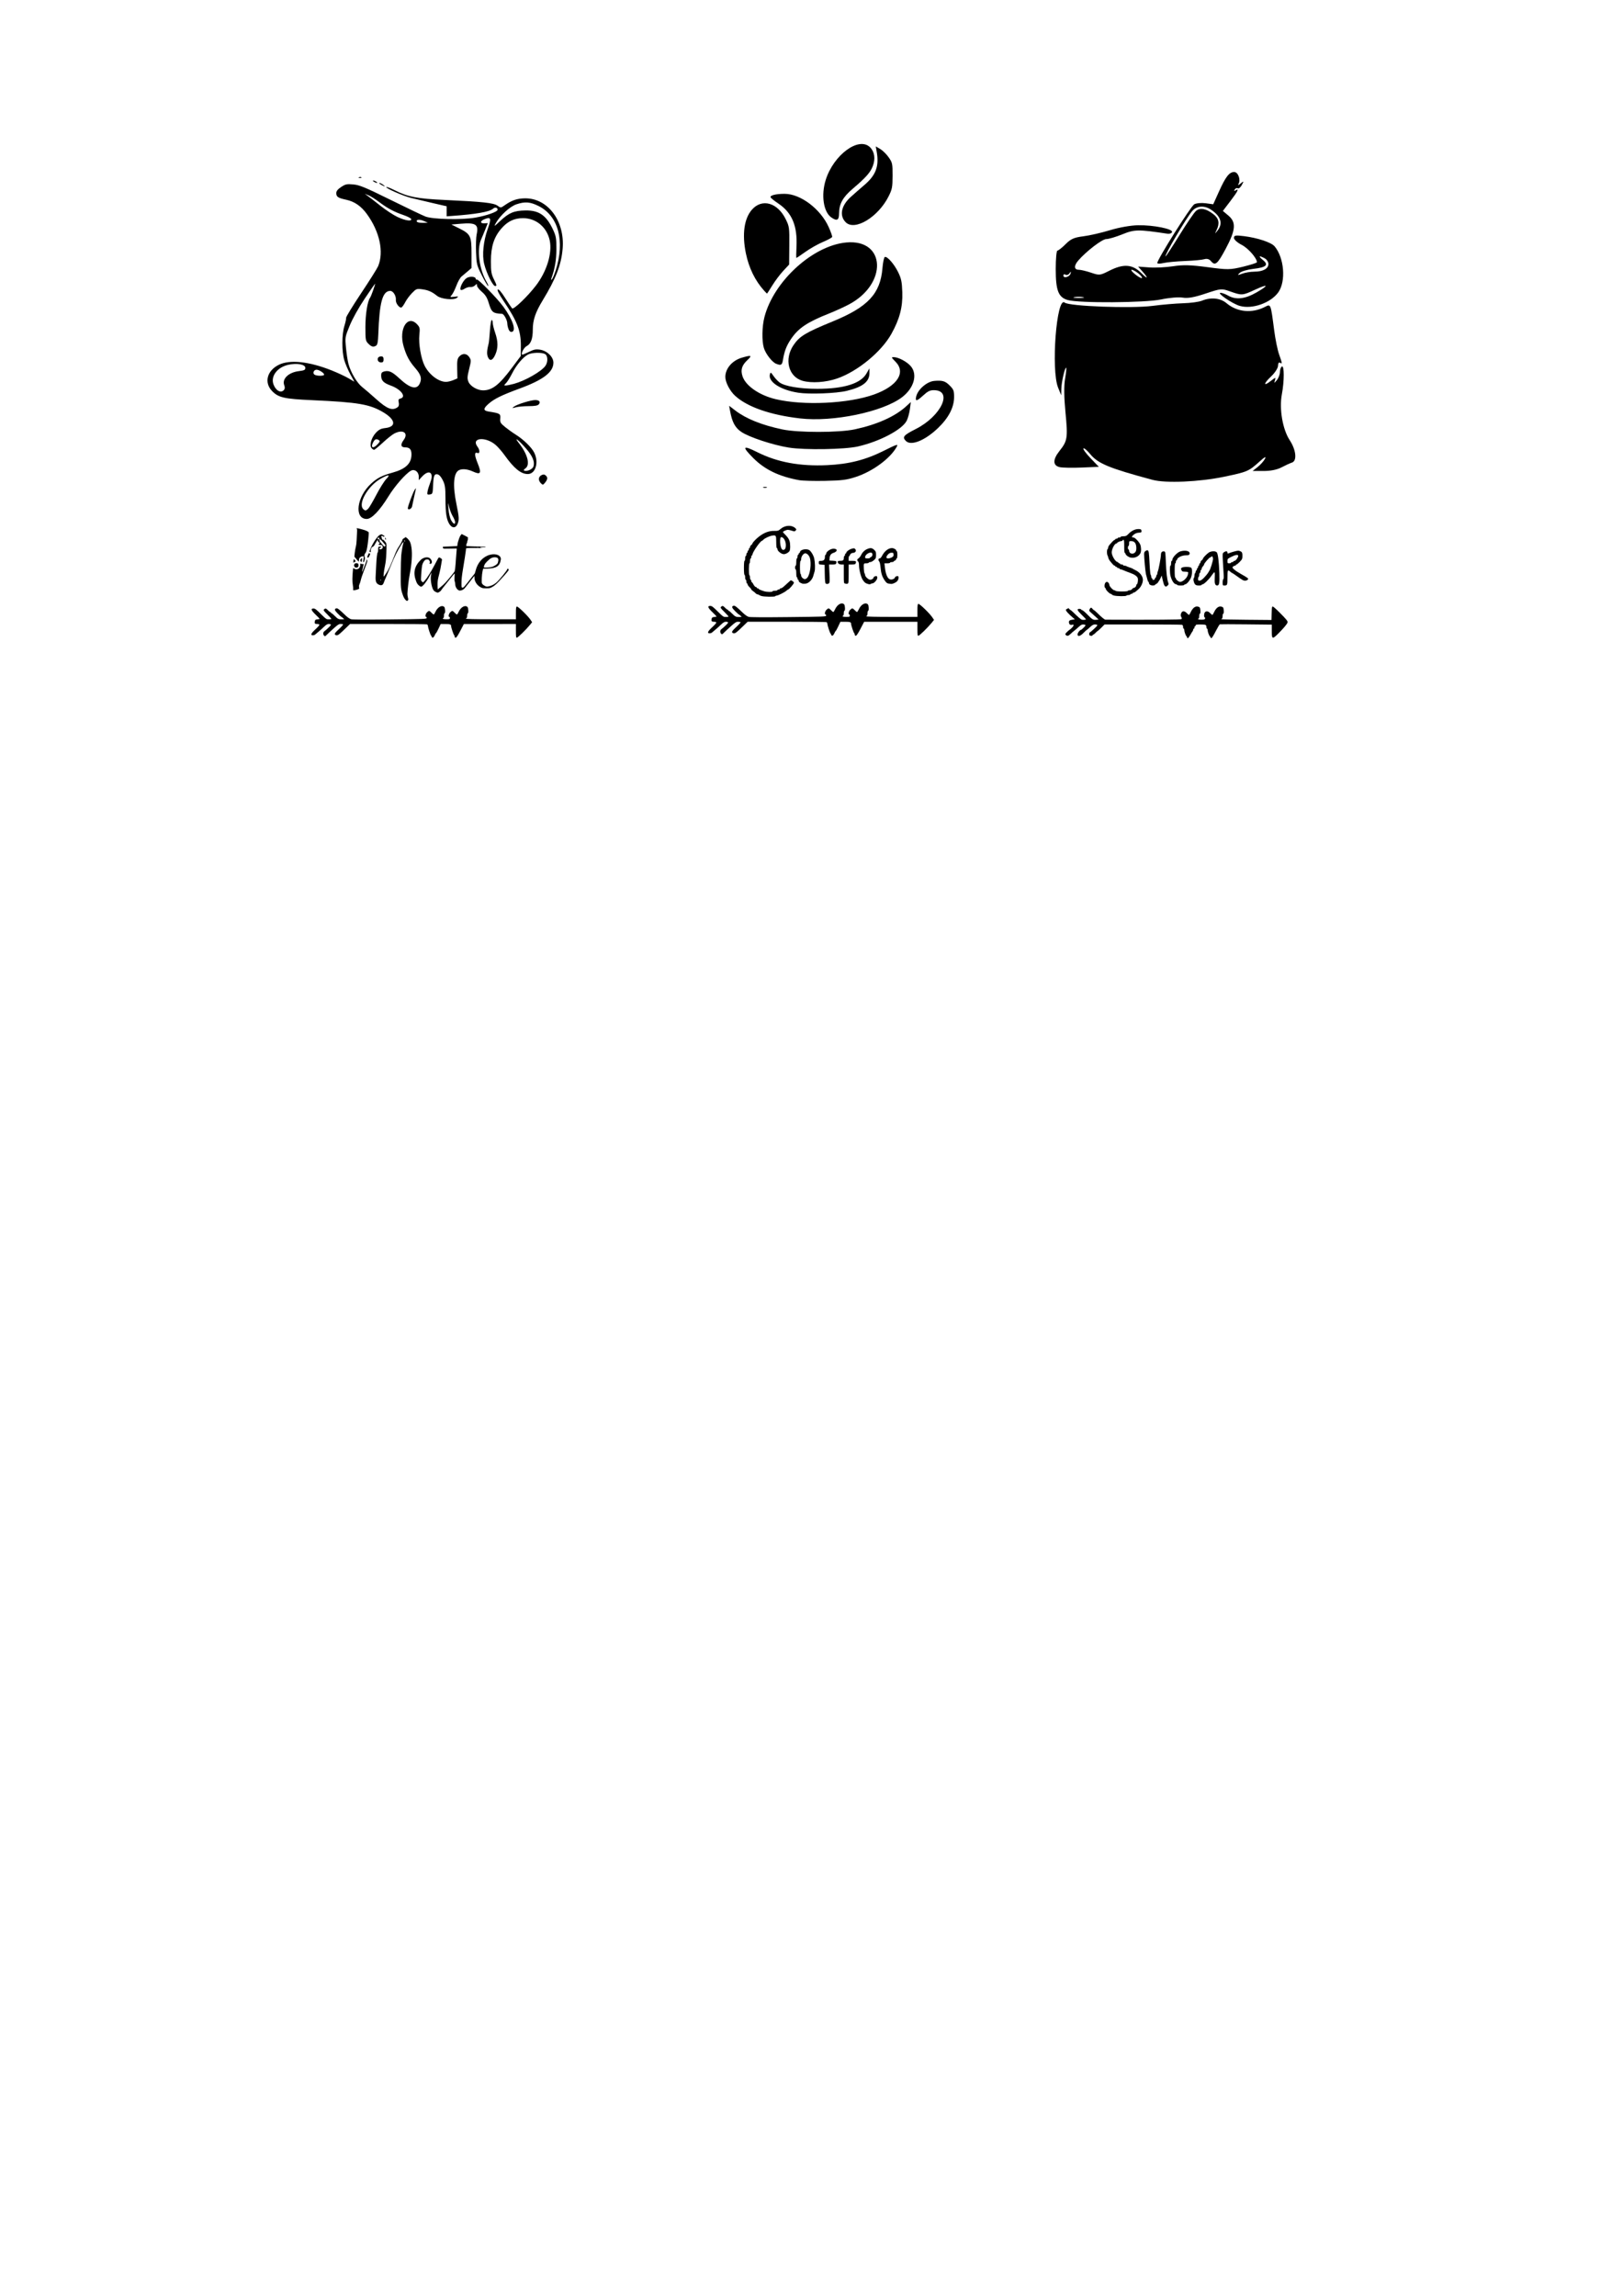 <?xml version="1.0" encoding="UTF-8" standalone="no"?>
<!-- Created with Inkscape (http://www.inkscape.org/) -->

<svg
   xmlns:dc="http://purl.org/dc/elements/1.1/"
   xmlns:cc="http://creativecommons.org/ns#"
   xmlns:rdf="http://www.w3.org/1999/02/22-rdf-syntax-ns#"
   xmlns:svg="http://www.w3.org/2000/svg"
   xmlns="http://www.w3.org/2000/svg"
   xmlns:sodipodi="http://sodipodi.sourceforge.net/DTD/sodipodi-0.dtd"
   xmlns:inkscape="http://www.inkscape.org/namespaces/inkscape"
   width="210mm"
   height="297mm"
   viewBox="0 0 210 297"
   version="1.1"
   id="svg8"
   inkscape:version="0.92.4 (5da689c313, 2019-01-14)"
   sodipodi:docname="done.svg">
  <defs
     id="defs2" />
  <sodipodi:namedview
     id="base"
     pagecolor="#ffffff"
     bordercolor="#666666"
     borderopacity="1.0"
     inkscape:pageopacity="0.0"
     inkscape:pageshadow="2"
     inkscape:zoom="1.4"
     inkscape:cx="486.06252"
     inkscape:cy="874.80266"
     inkscape:document-units="mm"
     inkscape:current-layer="layer1"
     showgrid="false"
     inkscape:window-width="1920"
     inkscape:window-height="1001"
     inkscape:window-x="-9"
     inkscape:window-y="-9"
     inkscape:window-maximized="1" />
  <g
     inkscape:label="Layer 1"
     inkscape:groupmode="layer"
     id="layer1">
    <path
       style="fill:#000000;stroke-width:0.157"
       d="m 58.172,67.844 c -0.397,-0.605 -0.529,-1.428 -0.533,-3.305 -0.003,-1.48 -0.055,-1.834 -0.357,-2.433 -0.234,-0.463 -0.471,-0.717 -0.701,-0.75 -0.406,-0.058 -0.493,0.194 -0.554,1.619 -0.037,0.858 -0.073,0.946 -0.413,0.994 -0.331,0.047 -0.364,0.003 -0.295,-0.392 0.043,-0.245 0.209,-0.783 0.369,-1.195 0.49,-1.259 -0.169,-1.707 -1.074,-0.731 l -0.432,0.466 v -0.464 c 0,-0.612 -0.531,-1.016 -1.005,-0.762 -0.669,0.358 -2.082,1.97 -2.919,3.33 -1.126,1.83 -2.169,2.914 -2.803,2.914 -1.674,0 -1.305,-2.884 0.588,-4.595 0.802,-0.724 1.375,-1.016 2.737,-1.394 1.725,-0.478 2.46,-1.186 2.46,-2.369 0,-0.636 -0.236,-0.902 -0.799,-0.902 -0.583,0 -0.661,-0.345 -0.216,-0.948 0.672,-0.911 -0.072,-1.43 -1.208,-0.843 -0.265,0.137 -0.931,0.667 -1.479,1.177 -0.549,0.51 -1.061,0.928 -1.139,0.928 -0.078,0 -0.225,-0.101 -0.327,-0.224 -0.295,-0.356 -0.024,-1.335 0.541,-1.952 0.403,-0.44 0.659,-0.57 1.256,-0.64 1.431,-0.168 1.321,-1.077 -0.243,-2.016 -1.771,-1.063 -3.248,-1.317 -9.254,-1.588 -3.6,-0.163 -4.346,-0.333 -5.167,-1.18 -1.054,-1.087 -0.667,-2.628 0.851,-3.387 1.427,-0.713 3.944,-0.447 6.881,0.728 0.769,0.308 1.74,0.761 2.156,1.006 l 0.757,0.446 -0.529,-0.972 c -0.291,-0.535 -0.64,-1.356 -0.777,-1.825 -0.331,-1.135 -0.323,-3.321 0.015,-4.416 0.145,-0.469 0.247,-0.946 0.226,-1.06 -0.021,-0.114 0.853,-1.543 1.941,-3.176 1.088,-1.633 2.077,-3.205 2.198,-3.494 0.77,-1.842 0.2,-4.483 -1.457,-6.756 -0.747,-1.025 -1.598,-1.612 -2.672,-1.843 -1.068,-0.23 -1.283,-0.374 -1.283,-0.863 0,-0.259 0.19,-0.497 0.629,-0.787 0.558,-0.37 0.735,-0.407 1.574,-0.331 0.803,0.073 1.528,0.373 4.825,1.999 2.134,1.053 4.162,2.021 4.507,2.153 0.97,0.369 4.676,0.451 6.452,0.142 1.477,-0.257 2.886,-0.758 2.886,-1.026 0,-0.29 -0.334,-0.359 -0.598,-0.123 -0.451,0.403 -2.208,0.71 -5.326,0.932 l -0.667,0.048 v -0.649 -0.649 l -1.844,-0.425 c -1.014,-0.234 -2.263,-0.53 -2.776,-0.659 -1.037,-0.26 -3.326,-1.268 -3.189,-1.405 0.048,-0.048 0.513,0.127 1.033,0.39 1.754,0.885 2.935,1.117 6.541,1.281 4.881,0.223 6.328,0.38 6.816,0.74 0.41,0.303 0.412,0.303 0.956,-0.076 0.899,-0.627 1.593,-0.861 2.586,-0.874 2.958,-0.039 5.18,2.921 4.882,6.502 -0.175,2.097 -0.851,3.85 -2.592,6.714 -0.935,1.539 -1.27,2.536 -1.27,3.78 0,1.167 -0.248,1.836 -0.783,2.113 -0.367,0.19 -0.765,0.937 -0.592,1.11 0.029,0.029 0.417,-0.128 0.861,-0.348 0.664,-0.329 0.929,-0.38 1.481,-0.287 0.909,0.154 1.7,0.933 1.7,1.676 0,1.22 -1.297,2.215 -4.355,3.341 -2.355,0.867 -3.294,1.328 -4.036,1.979 -0.715,0.628 -0.706,0.888 0.033,1.004 1.448,0.228 1.534,0.28 1.481,0.891 -0.044,0.499 0.027,0.624 0.628,1.11 0.372,0.301 0.985,0.739 1.362,0.974 0.996,0.62 2.043,1.632 2.389,2.309 0.647,1.268 0.2,2.799 -0.817,2.799 -0.891,0 -1.777,-0.721 -3.019,-2.459 -0.319,-0.446 -0.824,-1.026 -1.122,-1.288 -1.308,-1.149 -3.256,-0.963 -2.358,0.225 0.308,0.407 0.314,0.916 0.01,0.799 -0.436,-0.167 -0.434,0.245 0.006,1.337 0.524,1.301 0.396,1.519 -0.62,1.058 -0.664,-0.301 -1.29,-0.374 -1.738,-0.203 -0.758,0.291 -0.906,1.913 -0.399,4.375 0.363,1.766 0.381,2.114 0.132,2.661 -0.231,0.507 -0.678,0.512 -1.007,0.011 z m 0.718,-0.308 c 0,-0.125 -0.144,-0.47 -0.319,-0.767 -0.175,-0.297 -0.386,-0.849 -0.467,-1.225 -0.136,-0.628 -0.142,-0.602 -0.074,0.31 0.04,0.547 0.195,1.2 0.344,1.452 0.292,0.494 0.516,0.594 0.516,0.231 z m -11.242,-1.737 c 0.131,-0.131 0.604,-0.939 1.053,-1.797 0.449,-0.858 1.026,-1.775 1.283,-2.038 0.596,-0.609 0.281,-0.614 -0.769,-0.012 -1.613,0.925 -2.913,3.206 -2.222,3.897 0.247,0.247 0.368,0.238 0.654,-0.049 z m 21.372,-5.439 c 0.199,-0.627 -0.094,-1.338 -0.962,-2.341 -0.971,-1.121 -1.662,-1.64 -0.907,-0.681 1.128,1.434 1.477,2.804 0.829,3.258 -0.232,0.162 -0.265,0.248 -0.118,0.299 0.351,0.121 1.052,-0.204 1.157,-0.535 z M 48.854,57.475 c 0.317,-0.338 0.34,-0.424 0.145,-0.547 -0.317,-0.2 -0.512,-0.114 -0.732,0.323 -0.347,0.691 0.017,0.83 0.587,0.224 z m 2.628,-4.828 c 0.125,-0.097 0.167,-0.321 0.11,-0.583 -0.075,-0.34 -0.029,-0.442 0.228,-0.51 0.796,-0.208 0.065,-1.192 -1.239,-1.667 -0.983,-0.358 -1.264,-0.656 -1.264,-1.336 0,-0.295 0.102,-0.425 0.392,-0.498 0.618,-0.155 1.034,0.036 1.962,0.898 1.424,1.324 2.289,1.52 2.669,0.604 0.262,-0.632 0.109,-1.108 -0.634,-1.965 -0.758,-0.876 -1.133,-1.582 -1.488,-2.801 -0.653,-2.247 0.532,-4.148 1.76,-2.823 0.346,0.374 0.372,0.5 0.283,1.373 -0.116,1.129 0.216,3.063 0.683,3.977 0.598,1.173 1.809,2.085 2.769,2.085 0.221,0 0.643,-0.101 0.937,-0.223 l 0.534,-0.223 -0.029,-1.251 c -0.024,-1.036 0.022,-1.307 0.269,-1.581 0.411,-0.455 0.968,-0.422 1.295,0.076 0.252,0.384 0.251,0.472 -0.02,1.558 -0.244,0.98 -0.256,1.224 -0.084,1.641 0.234,0.565 1.152,1.101 1.883,1.101 1.182,0 2.084,-0.699 3.711,-2.875 l 1.175,-1.571 0.009,-1.29 c 0.013,-1.952 -0.457,-3.182 -2.212,-5.792 -0.632,-0.94 -0.886,-1.443 -0.765,-1.518 0.114,-0.07 0.46,0.331 0.934,1.082 0.415,0.656 0.826,1.266 0.915,1.355 0.195,0.195 2.016,-1.551 3.094,-2.965 1.392,-1.827 2.11,-4.176 1.773,-5.801 -0.358,-1.724 -1.757,-2.899 -3.454,-2.901 -1.13,-0.001 -1.973,0.395 -2.773,1.304 -0.983,1.117 -1.386,2.355 -1.386,4.259 0,1.375 0.051,1.671 0.409,2.393 0.358,0.722 0.375,0.824 0.141,0.824 -0.305,0 -1.12,-1.646 -1.425,-2.876 -0.28,-1.129 -0.097,-2.936 0.451,-4.473 0.516,-1.445 0.445,-1.649 -0.447,-1.279 -0.56,0.232 -0.523,0.558 0.059,0.517 l 0.408,-0.029 -0.302,0.766 c -0.166,0.421 -0.422,1.035 -0.568,1.363 -0.573,1.284 -0.233,3.871 0.723,5.49 0.169,0.286 0.255,0.521 0.191,0.521 -0.064,0 -0.428,-0.618 -0.809,-1.373 -0.664,-1.317 -0.695,-1.441 -0.754,-3.021 -0.034,-0.906 3.14e-4,-1.93 0.076,-2.276 0.285,-1.293 -0.092,-1.552 -2.02,-1.392 l -1.247,0.104 0.983,0.487 c 1.495,0.74 1.622,0.997 1.622,3.258 v 1.885 l -0.486,0.419 c -0.267,0.23 -0.63,0.535 -0.806,0.677 -0.176,0.142 -0.475,0.672 -0.663,1.177 -0.189,0.505 -0.461,1.051 -0.606,1.214 -0.253,0.284 -0.24,0.292 0.342,0.226 0.545,-0.062 0.576,-0.047 0.314,0.151 -0.426,0.321 -2.025,0.155 -2.551,-0.265 -0.673,-0.538 -1.154,-0.749 -1.934,-0.851 -0.703,-0.092 -0.771,-0.067 -1.311,0.488 -0.313,0.322 -0.702,0.845 -0.865,1.163 -0.163,0.318 -0.379,0.629 -0.48,0.692 -0.248,0.153 -0.786,-0.53 -0.744,-0.944 0.055,-0.537 -0.343,-1.189 -0.725,-1.189 -0.999,0 -1.407,1.485 -1.547,5.623 -0.031,0.924 -0.11,1.349 -0.268,1.449 -0.361,0.229 -0.606,0.171 -1.016,-0.238 -0.364,-0.364 -0.385,-0.485 -0.385,-2.164 0,-1.662 0.274,-3.363 0.611,-3.798 0.12,-0.155 0.644,-1.614 0.644,-1.794 0,-0.045 -0.6,0.814 -1.333,1.909 -0.8,1.194 -1.579,2.59 -1.949,3.491 -0.612,1.492 -0.615,1.509 -0.487,2.87 0.071,0.753 0.213,1.686 0.315,2.072 0.3,1.128 1.101,2.482 1.789,3.024 0.351,0.277 1.169,0.981 1.818,1.566 1.433,1.29 2.114,1.535 2.796,1.006 z m -2.576,-5.985 c -0.122,-0.317 0.059,-0.557 0.42,-0.557 0.22,0 0.305,0.109 0.305,0.392 0,0.29 -0.083,0.392 -0.319,0.392 -0.175,0 -0.358,-0.103 -0.406,-0.228 z m 14.207,-0.516 c -0.143,-0.376 -0.109,-0.854 0.125,-1.767 0.033,-0.129 0.102,-0.853 0.154,-1.609 0.051,-0.755 0.154,-1.373 0.228,-1.373 0.074,0 0.135,0.165 0.135,0.368 0,0.202 0.141,0.778 0.314,1.28 0.392,1.14 0.394,2.006 0.004,2.864 -0.349,0.768 -0.723,0.86 -0.96,0.237 z m 2.683,-3.571 c -0.087,-0.228 -0.157,-0.554 -0.157,-0.725 0,-0.425 -0.435,-1.235 -0.671,-1.248 -1.216,-0.068 -1.365,-0.191 -1.739,-1.434 -0.201,-0.668 -0.427,-1.03 -0.892,-1.427 -0.342,-0.293 -0.622,-0.654 -0.622,-0.803 0,-0.25 -0.02,-0.251 -0.255,-0.016 -0.14,0.14 -0.41,0.235 -0.6,0.21 -0.189,-0.025 -0.53,0.076 -0.757,0.225 -0.235,0.154 -0.452,0.207 -0.504,0.122 -0.155,-0.251 0.341,-1.222 0.767,-1.501 0.421,-0.276 1.191,-0.214 1.191,0.096 0,0.09 0.058,0.127 0.129,0.083 0.168,-0.104 2.621,2.403 3.438,3.514 1.212,1.648 1.714,3.135 1.102,3.262 -0.181,0.037 -0.328,-0.084 -0.432,-0.357 z m -29.05,7.865 c 0.122,-0.147 0.132,-0.341 0.032,-0.604 -0.313,-0.822 0.554,-1.661 1.885,-1.823 0.706,-0.086 0.846,-0.155 0.846,-0.416 0,-0.459 -1.08,-0.657 -2.211,-0.404 -1.427,0.319 -2.302,1.482 -1.91,2.541 0.305,0.824 0.973,1.171 1.359,0.706 z m 29.755,-0.785 c 1.451,-0.394 3.561,-1.601 4.071,-2.329 0.35,-0.499 0.318,-1.328 -0.059,-1.529 -0.439,-0.235 -1.681,-0.199 -2.188,0.063 -0.646,0.334 -1.517,1.367 -2.06,2.443 -0.264,0.523 -0.619,1.09 -0.789,1.26 -0.281,0.281 -0.284,0.309 -0.035,0.307 0.151,-0.001 0.628,-0.098 1.059,-0.215 z M 41.941,48.468 c 0,-0.215 -0.65,-0.637 -0.981,-0.637 -0.362,0 -0.546,0.458 -0.258,0.641 0.293,0.186 1.239,0.182 1.239,-0.005 z M 71.896,34.996 c 1.231,-3.787 0.366,-7.056 -2.208,-8.342 -1.094,-0.547 -1.766,-0.597 -2.884,-0.217 -0.829,0.282 -2.09,1.436 -2.644,2.419 -0.28,0.498 -0.241,0.479 0.568,-0.278 1.126,-1.054 1.795,-1.331 3.264,-1.352 1.755,-0.025 2.698,0.631 3.562,2.479 0.391,0.837 0.44,1.117 0.437,2.511 -0.003,1.404 -0.196,2.547 -0.636,3.766 -0.079,0.218 -0.063,0.266 0.053,0.157 0.092,-0.086 0.311,-0.601 0.487,-1.143 z M 54.829,28.585 c -0.546,-0.238 -1.056,-0.181 -0.882,0.099 0.054,0.087 0.394,0.152 0.755,0.145 l 0.658,-0.013 -0.531,-0.231 z M 53.202,28.335 c -0.035,-0.106 -0.484,-0.338 -0.997,-0.514 -1.243,-0.428 -2.055,-0.863 -3.153,-1.69 -0.502,-0.378 -1.125,-0.77 -1.384,-0.87 l -0.471,-0.183 0.387,0.273 c 0.213,0.15 0.954,0.724 1.648,1.275 0.694,0.551 1.685,1.201 2.203,1.444 0.995,0.469 1.879,0.601 1.766,0.264 z m -0.433,37.412 c 0,-0.247 0.596,-1.867 0.854,-2.32 0.154,-0.272 0.225,-0.326 0.178,-0.137 -0.043,0.173 -0.152,0.667 -0.242,1.099 -0.09,0.432 -0.2,0.944 -0.244,1.138 -0.074,0.327 -0.545,0.518 -0.545,0.221 z m 17.215,-3.234 c -0.36,-0.36 -0.334,-0.823 0.058,-1.033 0.24,-0.129 0.382,-0.125 0.549,0.014 0.3,0.249 0.284,0.512 -0.058,0.935 -0.266,0.329 -0.3,0.334 -0.549,0.085 z M 66.5,52.608 c 0.401,-0.303 2.178,-0.853 2.756,-0.853 0.527,0 0.722,0.238 0.458,0.556 -0.134,0.161 -0.52,0.229 -1.309,0.229 -0.616,0 -1.366,0.068 -1.668,0.152 -0.506,0.14 -0.524,0.134 -0.237,-0.084 z M 49.317,23.898 c -0.216,-0.123 -0.318,-0.227 -0.226,-0.23 0.091,-0.003 0.303,0.098 0.471,0.225 0.387,0.293 0.264,0.296 -0.245,0.005 z m -0.942,-0.392 c -0.129,-0.084 -0.165,-0.152 -0.078,-0.152 0.086,0 0.263,0.068 0.392,0.152 0.129,0.084 0.165,0.152 0.078,0.152 -0.086,0 -0.263,-0.068 -0.392,-0.152 z m -1.913,-0.578 c 0.113,-0.045 0.249,-0.04 0.301,0.012 0.052,0.052 -0.041,0.089 -0.206,0.082 -0.183,-0.007 -0.22,-0.045 -0.095,-0.095 z"
       id="path859"
       inkscape:connector-curvature="0" />
    <path
       style="fill:#000000;stroke-width:0.248"
       d="m 149.12,62.075 c -5.632,-1.516 -7.044,-2.1 -8.06,-3.332 -0.401,-0.486 -0.795,-0.817 -0.877,-0.735 -0.082,0.082 0.333,0.652 0.923,1.266 l 1.072,1.117 -2.231,0.095 c -1.227,0.052 -2.51,0.026 -2.851,-0.057 -0.888,-0.217 -0.89,-0.982 -0.006,-2.095 1.035,-1.302 1.092,-1.675 0.768,-5.026 -0.185,-1.911 -0.202,-3.385 -0.051,-4.279 0.127,-0.75 0.194,-1.402 0.15,-1.449 -0.149,-0.157 -0.61,1.812 -0.629,2.689 l -0.019,0.868 -0.402,-0.992 c -0.937,-2.311 -0.197,-11.868 0.852,-10.998 0.574,0.477 8.657,0.778 11.363,0.424 1.227,-0.161 3.013,-0.313 3.967,-0.34 0.955,-0.026 2.05,-0.175 2.434,-0.332 1.163,-0.474 2.378,-0.348 3.183,0.329 1.372,1.154 3.279,1.337 4.964,0.476 0.769,-0.393 0.74,-0.467 1.202,3.068 0.147,1.127 0.429,2.508 0.627,3.068 0.427,1.21 0.434,1.28 0.112,1.081 -0.136,-0.084 -0.248,0.091 -0.248,0.39 0,0.303 -0.397,0.917 -0.898,1.39 -1.01,0.953 -1.017,1.355 -0.009,0.562 0.593,-0.466 0.643,-0.472 0.513,-0.065 -0.129,0.408 -0.106,0.405 0.249,-0.03 0.216,-0.265 0.392,-0.732 0.392,-1.039 0,-0.307 0.112,-0.627 0.248,-0.711 0.324,-0.2 0.325,1.883 0.002,3.586 -0.357,1.884 0.096,4.542 1.014,5.94 0.835,1.272 0.974,2.682 0.286,2.9 -0.239,0.076 -0.84,0.351 -1.335,0.612 -0.584,0.307 -1.403,0.474 -2.327,0.474 h -1.425 l 0.655,-0.515 c 0.36,-0.283 0.784,-0.758 0.941,-1.054 0.199,-0.375 -0.021,-0.262 -0.723,0.371 -1.375,1.239 -1.554,1.315 -4.525,1.936 -3.246,0.678 -7.585,0.868 -9.298,0.407 z m 11.283,-22.503 c -0.962,-0.286 -3.034,-1.705 -2.468,-1.691 0.197,0.005 0.638,0.168 0.979,0.363 0.998,0.57 2.173,0.442 3.642,-0.399 1.692,-0.968 1.575,-1.178 -0.196,-0.353 -1.588,0.739 -1.682,0.746 -3.171,0.217 -1.133,-0.403 -1.196,-0.397 -3.197,0.269 -1.479,0.493 -2.297,0.637 -2.968,0.524 -0.526,-0.088 -1.729,0.013 -2.783,0.236 -2.095,0.442 -10.664,0.494 -12.095,0.074 -1.209,-0.355 -1.545,-1.232 -1.545,-4.027 0,-1.302 0.1,-2.368 0.223,-2.368 0.123,0 0.597,-0.374 1.055,-0.832 0.68,-0.68 1.096,-0.865 2.284,-1.013 0.799,-0.1 2.36,-0.458 3.47,-0.795 1.175,-0.357 2.692,-0.624 3.63,-0.638 1.993,-0.031 4.531,0.479 4.388,0.881 -0.056,0.159 -0.314,0.258 -0.572,0.219 -3.792,-0.572 -4.279,-0.566 -5.844,0.069 -0.841,0.342 -1.785,0.621 -2.098,0.621 -0.526,0 -2.582,1.576 -3.623,2.778 -0.574,0.662 -0.55,1.19 0.053,1.19 0.268,0 0.99,0.171 1.605,0.379 1.08,0.367 1.16,0.358 2.356,-0.248 1.846,-0.935 2.997,-0.852 4.149,0.3 0.912,0.912 0.943,0.679 0.044,-0.324 l -0.459,-0.512 1.442,0.104 c 0.793,0.057 2.185,-0.011 3.093,-0.153 1.272,-0.198 2.293,-0.171 4.447,0.12 2.594,0.35 2.925,0.346 4.593,-0.059 0.989,-0.24 1.797,-0.501 1.797,-0.58 -0.003,-0.531 -1.135,-1.819 -1.973,-2.247 -0.551,-0.281 -1.002,-0.686 -1.002,-0.901 0,-0.326 0.213,-0.363 1.302,-0.226 1.774,0.224 3.524,0.807 3.958,1.318 1.247,1.471 1.494,4.527 0.481,5.949 -0.982,1.379 -3.398,2.227 -4.995,1.753 z m -20.271,-1.131 c -0.307,-0.059 -0.809,-0.059 -1.116,0 -0.307,0.059 -0.056,0.107 0.558,0.107 0.614,0 0.865,-0.048 0.558,-0.107 z m 7.163,-3.07 c -0.322,-0.261 -0.712,-0.474 -0.868,-0.473 -0.155,6.85e-4 0.052,0.27 0.461,0.598 0.409,0.328 0.8,0.541 0.868,0.473 0.068,-0.068 -0.139,-0.337 -0.461,-0.598 z m -8.776,0.021 c 0.083,-0.306 0.059,-0.311 -0.138,-0.03 -0.132,0.188 -0.363,0.265 -0.515,0.171 -0.152,-0.094 -0.276,-0.044 -0.276,0.11 0,0.407 0.808,0.188 0.928,-0.251 z m 23.775,-0.248 c 1.115,0 1.827,-0.386 1.827,-0.992 0,-0.263 -0.216,-0.594 -0.48,-0.735 -0.758,-0.406 -0.868,-0.3 -0.23,0.222 0.782,0.639 0.434,0.952 -1.278,1.15 -0.748,0.087 -1.527,0.32 -1.732,0.519 -0.327,0.318 -0.287,0.329 0.326,0.099 0.384,-0.144 1.089,-0.262 1.566,-0.262 z M 149.74,34.026 c 0,-0.463 4.348,-7.365 4.787,-7.601 0.27,-0.145 0.932,-0.204 1.472,-0.131 l 0.981,0.132 0.745,-1.653 c 0.862,-1.915 1.335,-2.521 1.967,-2.521 0.506,0 0.876,1.013 0.562,1.536 -0.128,0.213 -0.037,0.197 0.265,-0.048 0.432,-0.35 0.442,-0.338 0.159,0.193 -0.166,0.311 -0.399,0.504 -0.519,0.43 -0.12,-0.074 -0.299,-0.005 -0.398,0.155 -0.112,0.181 -0.072,0.224 0.107,0.113 0.51,-0.315 0.306,0.104 -0.678,1.394 l -0.964,1.264 0.716,0.603 c 1.029,0.865 0.951,1.853 -0.338,4.272 -1.082,2.032 -1.376,2.275 -1.936,1.6 -0.203,-0.245 -0.513,-0.331 -0.836,-0.231 -0.282,0.087 -1.406,0.192 -2.497,0.234 -1.091,0.042 -2.346,0.159 -2.789,0.262 -0.443,0.103 -0.806,0.102 -0.806,-0.002 z m 2.863,-3.593 c 0.928,-1.5 1.886,-2.908 2.129,-3.129 0.527,-0.477 1.335,-0.33 2.282,0.415 0.703,0.553 0.823,1.171 0.399,2.049 -0.253,0.523 -0.249,0.525 0.124,0.06 0.73,-0.911 0.435,-1.852 -0.847,-2.706 -0.854,-0.569 -1.813,-0.509 -2.405,0.15 -0.717,0.798 -3.716,5.889 -3.468,5.889 0.056,0 0.86,-1.228 1.788,-2.728 z"
       id="path865"
       inkscape:connector-curvature="0" />
    <path
       style="fill:#000000;stroke-width:0.171"
       d="m 98.769,63.023 c 0.118,-0.047 0.31,-0.047 0.428,0 0.118,0.047 0.021,0.086 -0.214,0.086 -0.235,0 -0.332,-0.039 -0.214,-0.086 z m 4.634,-0.906 c -2.589,-0.472 -4.432,-1.356 -5.911,-2.835 -1.543,-1.543 -1.414,-1.741 0.507,-0.778 2.585,1.295 5.498,1.835 9.026,1.672 2.833,-0.131 4.992,-0.684 7.395,-1.893 1.514,-0.762 1.802,-0.859 1.646,-0.558 -0.79,1.525 -3.128,3.262 -5.362,3.984 -1.171,0.379 -1.739,0.451 -3.935,0.498 -1.412,0.031 -2.926,-0.01 -3.365,-0.09 z m -1.34,-4.214 c -2.059,-0.33 -5.115,-1.338 -6.136,-2.024 -0.814,-0.547 -1.2,-1.264 -1.465,-2.725 l -0.119,-0.658 0.803,0.613 c 1.399,1.068 3.403,1.875 6.063,2.439 2.067,0.439 7.356,0.434 9.411,-0.009 2.871,-0.618 5.187,-1.657 6.622,-2.969 l 0.609,-0.557 -0.117,0.899 c -0.064,0.494 -0.247,1.168 -0.407,1.498 -0.558,1.151 -3.486,2.701 -6.324,3.349 -1.71,0.39 -6.877,0.473 -8.937,0.143 z m 15.155,-0.852 c -0.511,-0.511 -0.32,-0.744 1.272,-1.549 3.308,-1.674 4.864,-5.026 2.334,-5.026 -0.503,0 -0.789,0.145 -1.402,0.709 -0.815,0.751 -1.042,0.772 -0.869,0.082 0.229,-0.911 1.398,-1.91 2.33,-1.99 1.054,-0.091 1.418,0.016 1.985,0.583 0.517,0.517 0.582,0.684 0.582,1.497 -1.8e-4,1.346 -0.711,2.712 -2.103,4.04 -1.678,1.601 -3.467,2.318 -4.13,1.654 z m -13.7,-2.922 c -3.87,-0.449 -6.835,-1.484 -8.411,-2.936 -0.681,-0.628 -1.256,-1.741 -1.256,-2.433 0,-1.079 0.884,-2.114 2.12,-2.481 1.256,-0.373 1.392,-0.315 0.727,0.313 -0.722,0.681 -0.895,1.262 -0.622,2.089 0.407,1.233 2.169,2.451 4.277,2.956 3.596,0.861 9.441,0.583 12.747,-0.605 3.018,-1.085 4.16,-2.847 2.755,-4.252 -0.528,-0.528 -0.547,-0.581 -0.214,-0.578 0.613,0.006 1.723,0.599 2.214,1.183 0.903,1.074 0.404,2.828 -1.14,4.004 -2.491,1.897 -8.933,3.235 -13.197,2.74 z m -0.243,-3.327 c -2.288,-0.352 -3.911,-1.407 -3.657,-2.377 0.079,-0.303 0.126,-0.283 0.454,0.199 0.201,0.295 0.558,0.679 0.794,0.853 0.668,0.493 2.617,0.822 4.876,0.822 3.452,0 5.619,-0.674 6.371,-1.981 l 0.382,-0.665 0.003,0.604 c 0.005,1.124 -0.865,1.807 -2.943,2.31 -1.354,0.327 -4.835,0.458 -6.279,0.236 z m 0.56,-1.54 c -1.836,-0.532 -2.4,-2.82 -1.145,-4.641 0.787,-1.141 1.553,-1.601 5.068,-3.043 4.544,-1.864 6.145,-3.577 6.421,-6.869 0.066,-0.79 0.202,-1.429 0.311,-1.465 0.315,-0.104 1.201,0.907 1.72,1.962 0.406,0.827 0.491,1.241 0.539,2.608 0.065,1.901 -0.348,3.476 -1.414,5.382 -1.3,2.324 -4.362,4.844 -7.003,5.764 -1.466,0.51 -3.342,0.636 -4.496,0.302 z m -3.415,-2.205 c -0.522,-0.211 -1.357,-1.288 -1.583,-2.044 -0.276,-0.922 -0.242,-2.777 0.074,-3.996 1.202,-4.64 6.26,-9.25 10.585,-9.649 5.14,-0.474 5.37,5.381 0.316,8.032 -0.638,0.335 -1.761,0.847 -2.496,1.138 -2.873,1.139 -4.018,1.906 -4.976,3.332 -0.59,0.879 -0.841,1.533 -1.039,2.711 -0.11,0.656 -0.248,0.73 -0.88,0.474 z m -1.552,-9.457 c -1.171,-1.302 -1.966,-2.928 -2.358,-4.823 -0.509,-2.466 -0.227,-4.505 0.784,-5.656 1.303,-1.483 3.315,-0.914 4.371,1.237 0.466,0.95 0.483,1.073 0.463,3.425 l -0.021,2.44 -0.756,0.811 c -0.416,0.446 -1.053,1.292 -1.415,1.88 -0.362,0.588 -0.673,1.069 -0.69,1.069 -0.017,0 -0.187,-0.173 -0.378,-0.385 z m 4.187,-5.653 c 0.143,-2.719 -0.576,-4.434 -2.355,-5.623 -0.515,-0.344 -0.963,-0.707 -0.996,-0.806 -0.085,-0.254 0.734,-0.45 1.846,-0.442 2.043,0.015 4.608,1.951 5.662,4.275 0.284,0.626 0.491,1.213 0.46,1.304 -0.031,0.092 -0.572,0.385 -1.203,0.651 -0.631,0.266 -1.644,0.839 -2.251,1.272 -0.607,0.433 -1.133,0.787 -1.17,0.787 -0.037,0 -0.034,-0.638 0.008,-1.419 z m 6.37,-3.197 c -0.849,-0.849 -0.588,-2.152 0.656,-3.274 0.457,-0.413 1.258,-1.114 1.779,-1.559 1.462,-1.247 1.898,-2.407 1.586,-4.224 l -0.129,-0.754 0.573,0.335 c 0.315,0.184 0.805,0.665 1.089,1.069 0.488,0.695 0.515,0.821 0.511,2.387 -0.004,1.488 -0.055,1.755 -0.513,2.67 -1.347,2.69 -4.382,4.522 -5.552,3.351 z m -1.867,-0.626 c -1.01,-0.707 -1.333,-2.874 -0.722,-4.838 1.013,-3.255 4.3,-5.673 5.746,-4.227 0.581,0.581 0.71,1.485 0.347,2.435 -0.315,0.825 -0.891,1.472 -2.636,2.96 -1.237,1.055 -1.72,1.933 -1.725,3.137 -0.004,0.91 -0.272,1.051 -1.011,0.533 z"
       id="path922"
       inkscape:connector-curvature="0" />
    <path
       style="fill:#000000;stroke-width:0.079"
       d="m 107.546,82.107 c -0.028,-0.076 -0.072,-0.156 -0.097,-0.177 -0.076,-0.064 -0.398,-1.071 -0.398,-1.243 0,-0.087 -0.056,-0.18 -0.125,-0.206 -0.069,-0.026 -2.389,-0.048 -5.156,-0.048 h -5.031 l -0.549,0.532 c -0.873,0.845 -1.025,0.965 -1.224,0.965 -0.105,0 -0.21,-0.06 -0.239,-0.136 -0.039,-0.101 0.101,-0.277 0.549,-0.69 0.33,-0.305 0.575,-0.58 0.543,-0.612 -0.032,-0.032 -0.18,-0.058 -0.329,-0.058 -0.227,0 -0.382,0.099 -0.951,0.61 -0.374,0.336 -0.778,0.711 -0.896,0.834 -0.193,0.2 -0.228,0.211 -0.335,0.104 -0.174,-0.175 -0.147,-0.472 0.056,-0.606 0.097,-0.064 0.344,-0.281 0.55,-0.482 0.291,-0.285 0.347,-0.377 0.251,-0.414 -0.296,-0.114 -0.506,-0.035 -0.878,0.327 -0.211,0.206 -0.537,0.498 -0.723,0.65 -0.187,0.152 -0.386,0.32 -0.443,0.374 -0.057,0.054 -0.194,0.098 -0.306,0.098 -0.354,0 -0.237,-0.264 0.359,-0.809 0.321,-0.294 0.538,-0.551 0.507,-0.601 -0.03,-0.048 -0.172,-0.087 -0.316,-0.087 -0.289,0 -0.357,-0.095 -0.283,-0.394 0.04,-0.159 0.105,-0.202 0.341,-0.221 0.161,-0.013 0.292,-0.043 0.292,-0.066 0,-0.023 -0.249,-0.282 -0.553,-0.575 -0.575,-0.555 -0.655,-0.791 -0.267,-0.791 0.222,0 0.338,0.09 1.114,0.856 0.538,0.531 0.614,0.58 0.903,0.576 0.174,-0.002 0.333,-0.022 0.355,-0.044 0.022,-0.022 -0.215,-0.29 -0.525,-0.596 -0.5,-0.493 -0.551,-0.57 -0.447,-0.674 0.17,-0.17 0.274,-0.146 0.522,0.119 0.121,0.13 0.26,0.236 0.307,0.236 0.048,0 0.087,0.035 0.087,0.079 0,0.043 0.038,0.079 0.084,0.079 0.046,0 0.255,0.175 0.463,0.389 0.371,0.381 0.503,0.436 0.984,0.411 l 0.231,-0.012 -0.169,-0.158 c -0.093,-0.087 -0.189,-0.158 -0.213,-0.158 -0.024,0 -0.238,-0.194 -0.475,-0.43 -0.436,-0.436 -0.487,-0.619 -0.194,-0.696 0.159,-0.042 0.382,0.129 1.188,0.906 0.285,0.275 0.581,0.482 0.76,0.532 0.2,0.056 1.856,0.066 5.159,0.03 4.649,-0.05 4.864,-0.059 4.864,-0.197 0,-0.08 -0.035,-0.145 -0.079,-0.145 -0.154,0 -0.076,-0.404 0.115,-0.594 0.249,-0.249 0.327,-0.244 0.594,0.043 0.121,0.13 0.254,0.236 0.295,0.236 0.041,0 0.142,-0.15 0.224,-0.333 0.292,-0.648 0.868,-0.969 1.179,-0.657 0.128,0.128 0.156,0.833 0.034,0.833 -0.043,0 -0.079,0.142 -0.079,0.315 0,0.173 -0.035,0.315 -0.079,0.315 -0.043,0 -0.079,0.035 -0.079,0.079 0,0.044 0.21,0.079 0.473,0.079 0.42,0 0.473,-0.018 0.473,-0.158 0,-0.087 -0.035,-0.158 -0.079,-0.158 -0.154,0 -0.076,-0.404 0.115,-0.594 0.249,-0.249 0.327,-0.244 0.594,0.043 0.121,0.13 0.254,0.236 0.295,0.236 0.041,0 0.142,-0.15 0.224,-0.333 0.292,-0.648 0.868,-0.969 1.179,-0.657 0.128,0.128 0.156,0.833 0.034,0.833 -0.043,0 -0.079,0.142 -0.079,0.315 0,0.173 -0.035,0.315 -0.079,0.315 -0.043,0 -0.079,0.035 -0.079,0.079 0,0.051 1.155,0.079 3.308,0.079 h 3.308 v -0.819 c 0,-0.663 0.023,-0.828 0.121,-0.865 0.139,-0.053 1.469,1.234 1.814,1.756 l 0.212,0.321 -0.305,0.375 c -0.502,0.617 -1.588,1.675 -1.719,1.675 -0.103,0 -0.122,-0.14 -0.122,-0.906 v -0.906 l -3.446,7.47e-4 -3.446,7.47e-4 -0.473,0.904 c -0.328,0.628 -0.515,0.905 -0.61,0.905 -0.084,2.41e-4 -0.138,-0.059 -0.138,-0.151 0,-0.083 -0.027,-0.163 -0.059,-0.177 -0.079,-0.035 -0.413,-1.029 -0.413,-1.229 0,-0.21 -0.141,-0.254 -0.814,-0.253 l -0.565,7.48e-4 -0.276,0.589 c -0.152,0.324 -0.297,0.589 -0.323,0.59 -0.026,6.31e-4 -0.111,0.143 -0.189,0.316 -0.15,0.332 -0.325,0.408 -0.41,0.177 z m -9.058,-5.014 c -0.139,-0.05 -0.278,-0.117 -0.309,-0.148 -0.031,-0.031 -0.108,-0.056 -0.172,-0.056 -0.064,0 -0.173,-0.065 -0.243,-0.144 -0.07,-0.079 -0.225,-0.208 -0.344,-0.285 -0.119,-0.077 -0.217,-0.175 -0.217,-0.218 0,-0.043 -0.106,-0.177 -0.236,-0.298 -0.13,-0.121 -0.236,-0.277 -0.236,-0.347 0,-0.069 -0.035,-0.126 -0.079,-0.126 -0.043,0 -0.079,-0.106 -0.079,-0.236 0,-0.13 -0.035,-0.236 -0.079,-0.236 -0.043,0 -0.079,-0.142 -0.079,-0.315 0,-0.173 -0.035,-0.315 -0.079,-0.315 -0.048,0 -0.079,-0.354 -0.079,-0.906 0,-0.551 0.031,-0.906 0.079,-0.906 0.043,0 0.079,-0.142 0.079,-0.315 0,-0.173 0.035,-0.315 0.079,-0.315 0.043,0 0.079,-0.089 0.079,-0.197 0,-0.108 0.035,-0.197 0.079,-0.197 0.043,0 0.079,-0.071 0.079,-0.158 0,-0.087 0.035,-0.158 0.079,-0.158 0.043,0 0.079,-0.071 0.079,-0.158 0,-0.087 0.035,-0.158 0.079,-0.158 0.043,0 0.079,-0.063 0.079,-0.14 0,-0.077 0.071,-0.191 0.158,-0.254 0.087,-0.062 0.158,-0.155 0.158,-0.205 0,-0.106 0.485,-0.614 0.858,-0.898 0.671,-0.511 1.28,-0.735 1.966,-0.723 0.466,0.008 0.529,-0.012 0.817,-0.258 0.555,-0.475 1.396,-0.535 1.861,-0.132 0.2,0.174 0.208,0.221 0.056,0.372 -0.099,0.099 -0.157,0.098 -0.453,-0.004 -0.187,-0.065 -0.421,-0.119 -0.52,-0.119 -0.188,-0.001 -0.646,0.203 -0.646,0.288 0,0.027 0.098,0.144 0.217,0.261 0.37,0.362 0.528,0.582 0.63,0.874 0.125,0.357 0.123,1.177 -0.002,1.337 -0.181,0.23 -0.486,0.39 -0.741,0.39 -0.299,0 -0.812,-0.403 -0.812,-0.638 0,-0.082 -0.035,-0.149 -0.079,-0.149 -0.047,0 -0.079,-0.312 -0.079,-0.779 0,-0.872 -0.028,-0.916 -0.542,-0.831 -0.351,0.058 -0.95,0.339 -1.121,0.526 -0.07,0.077 -0.148,0.139 -0.174,0.139 -0.205,0 -1.235,1.481 -1.235,1.775 0,0.064 -0.035,0.116 -0.079,0.116 -0.043,0 -0.079,0.089 -0.079,0.197 0,0.108 -0.035,0.197 -0.079,0.197 -0.043,0 -0.079,0.142 -0.079,0.315 0,0.173 -0.031,0.315 -0.069,0.315 -0.101,0 -0.114,1.472 -0.014,1.534 0.045,0.028 0.083,0.173 0.083,0.322 0,0.149 0.035,0.271 0.079,0.271 0.043,0 0.079,0.071 0.079,0.158 0,0.087 0.029,0.158 0.065,0.158 0.036,0 0.116,0.097 0.177,0.217 0.139,0.27 0.272,0.414 0.382,0.414 0.046,0 0.084,0.035 0.084,0.079 0,0.043 0.053,0.079 0.118,0.079 0.065,0 0.118,0.027 0.118,0.059 0,0.061 0.222,0.161 0.715,0.321 0.345,0.112 1.097,0.121 1.097,0.013 0,-0.043 0.142,-0.079 0.315,-0.079 0.173,0 0.315,-0.035 0.315,-0.079 0,-0.043 0.071,-0.079 0.158,-0.079 0.087,0 0.158,-0.035 0.158,-0.079 0,-0.043 0.053,-0.079 0.117,-0.079 0.134,0 0.298,-0.125 0.855,-0.65 0.218,-0.206 0.405,-0.374 0.416,-0.374 0.173,0 0.423,0.186 0.423,0.315 0,0.141 -0.628,0.866 -0.75,0.866 -0.025,0 -0.115,0.065 -0.201,0.145 -0.212,0.197 -1.086,0.642 -1.262,0.642 -0.078,0 -0.164,0.035 -0.191,0.079 -0.067,0.108 -1.513,0.083 -1.828,-0.032 z m 3.129,-6.157 c 0.213,-0.561 -0.107,-1.438 -0.529,-1.45 -0.242,-0.006 -0.182,1.22 0.076,1.553 0.13,0.168 0.371,0.113 0.453,-0.104 z m 10.593,4.58 c -0.272,-0.097 -0.334,-0.15 -0.576,-0.494 -0.222,-0.316 -0.488,-1.338 -0.488,-1.878 0,-0.269 -0.041,-0.445 -0.118,-0.509 -0.169,-0.14 -0.146,-0.278 0.067,-0.418 0.102,-0.067 0.245,-0.248 0.319,-0.403 0.174,-0.368 0.461,-0.648 0.81,-0.794 0.409,-0.171 0.609,-0.146 0.884,0.111 0.216,0.201 0.245,0.279 0.245,0.657 0,0.389 -0.025,0.451 -0.274,0.677 -0.156,0.142 -0.359,0.249 -0.473,0.249 -0.109,0 -0.199,0.035 -0.199,0.079 0,0.043 -0.142,0.079 -0.315,0.079 -0.355,0 -0.351,-0.009 -0.32,0.748 0.011,0.26 0.052,0.506 0.091,0.547 0.039,0.041 0.071,0.135 0.071,0.208 0,0.22 0.432,0.623 0.667,0.623 0.209,0 0.435,-0.156 0.435,-0.301 0,-0.083 0.186,-0.172 0.361,-0.172 0.07,0 0.112,0.084 0.112,0.227 0,0.252 -0.41,0.718 -0.632,0.718 -0.071,0 -0.154,0.025 -0.184,0.055 -0.085,0.085 -0.227,0.083 -0.483,-0.009 z m 0.354,-3.349 c 0,-0.04 0.071,-0.096 0.158,-0.123 0.186,-0.059 0.222,-0.47 0.047,-0.538 -0.29,-0.111 -0.835,0.263 -0.835,0.573 0,0.135 0.05,0.161 0.315,0.161 0.173,0 0.315,-0.033 0.315,-0.073 z m -8.744,3.334 c -0.326,-0.117 -0.473,-0.229 -0.473,-0.359 0,-0.079 -0.035,-0.144 -0.079,-0.144 -0.043,0 -0.079,-0.071 -0.079,-0.158 0,-0.087 -0.035,-0.158 -0.079,-0.158 -0.044,0 -0.079,-0.223 -0.079,-0.512 0,-0.289 -0.034,-0.512 -0.079,-0.512 -0.043,0 -0.079,-0.106 -0.079,-0.236 0,-0.13 0.035,-0.236 0.079,-0.236 0.044,0 0.079,-0.21 0.079,-0.473 0,-0.263 0.035,-0.473 0.079,-0.473 0.043,0 0.079,-0.106 0.079,-0.236 0,-0.13 0.035,-0.236 0.079,-0.236 0.043,0 0.079,-0.053 0.079,-0.118 0,-0.065 0.035,-0.118 0.079,-0.118 0.043,0 0.08,-0.044 0.081,-0.098 0.009,-0.342 0.876,-0.514 1.234,-0.246 0.24,0.179 0.531,0.682 0.61,1.054 0.111,0.521 0.137,1.372 0.051,1.67 -0.047,0.164 -0.129,0.445 -0.181,0.624 -0.139,0.477 -0.58,0.917 -0.969,0.967 -0.173,0.022 -0.367,0.021 -0.432,-0.002 z m 0.625,-0.752 c 0.382,-0.41 0.573,-1.908 0.332,-2.605 -0.122,-0.353 -0.424,-0.613 -0.644,-0.555 -0.225,0.059 -0.47,0.437 -0.47,0.724 0,0.134 -0.035,0.244 -0.079,0.244 -0.048,0 -0.079,0.327 -0.079,0.822 0,0.463 0.034,0.844 0.079,0.871 0.043,0.027 0.079,0.122 0.079,0.212 0,0.193 0.279,0.458 0.482,0.458 0.078,0 0.214,-0.077 0.301,-0.17 z m 2.39,0.737 c -0.067,-0.043 -0.103,-0.418 -0.118,-1.239 l -0.022,-1.178 -0.374,-0.024 c -0.356,-0.023 -0.374,-0.035 -0.374,-0.256 0,-0.214 0.022,-0.232 0.281,-0.232 0.356,0 0.506,-0.15 0.506,-0.506 0,-0.155 0.035,-0.281 0.079,-0.281 0.043,0 0.079,-0.056 0.079,-0.124 0,-0.273 0.561,-0.663 0.955,-0.663 0.561,-0.001 0.549,0.365 -0.018,0.544 -0.318,0.101 -0.472,0.327 -0.492,0.723 l -0.013,0.268 0.453,0.024 c 0.46,0.024 0.516,0.074 0.405,0.364 -0.036,0.093 -0.159,0.125 -0.481,0.125 h -0.433 l 0.057,1.142 c 0.043,0.865 0.033,1.171 -0.041,1.26 -0.106,0.128 -0.298,0.151 -0.451,0.054 z m 2.519,0.008 c -0.175,-0.034 -0.177,-0.052 -0.177,-1.25 v -1.215 h -0.281 c -0.298,0 -0.506,-0.144 -0.506,-0.349 0,-0.088 0.077,-0.124 0.269,-0.124 0.424,0 0.518,-0.066 0.518,-0.363 0,-0.147 0.035,-0.267 0.079,-0.267 0.043,0 0.079,-0.071 0.079,-0.158 0,-0.087 0.035,-0.158 0.079,-0.158 0.043,0 0.079,-0.037 0.079,-0.082 0,-0.159 0.358,-0.435 0.691,-0.534 0.286,-0.085 0.354,-0.082 0.453,0.016 0.229,0.229 0.051,0.521 -0.317,0.521 -0.146,0 -0.354,0.182 -0.354,0.309 0,0.046 -0.035,0.084 -0.079,0.084 -0.043,0 -0.079,0.142 -0.079,0.315 v 0.315 h 0.473 c 0.486,0 0.541,0.045 0.425,0.348 -0.035,0.092 -0.158,0.125 -0.473,0.125 h -0.425 v 1.213 c 0,1.033 -0.018,1.22 -0.125,1.26 -0.069,0.026 -0.131,0.043 -0.138,0.037 -0.008,-0.006 -0.093,-0.026 -0.19,-0.045 z m 5.61,-8.6e-5 c -0.18,-0.023 -0.3,-0.122 -0.49,-0.401 -0.341,-0.503 -0.47,-0.906 -0.538,-1.68 -0.033,-0.373 -0.103,-0.7 -0.164,-0.761 -0.158,-0.158 -0.134,-0.41 0.039,-0.41 0.092,0 0.21,-0.126 0.321,-0.342 0.308,-0.598 0.817,-0.997 1.273,-0.997 0.222,0 0.545,0.171 0.545,0.288 0,0.058 0.035,0.106 0.079,0.106 0.044,0 0.079,0.21 0.079,0.473 0,0.263 -0.035,0.473 -0.079,0.473 -0.043,0 -0.079,0.051 -0.079,0.113 0,0.062 -0.071,0.135 -0.158,0.163 -0.087,0.028 -0.158,0.083 -0.158,0.123 0,0.04 -0.106,0.073 -0.236,0.073 -0.13,0 -0.236,0.035 -0.236,0.079 0,0.043 -0.163,0.079 -0.362,0.079 h -0.362 l 0.054,0.492 c 0.136,1.253 0.502,1.789 1.061,1.557 0.132,-0.055 0.24,-0.145 0.24,-0.2 0,-0.104 0.169,-0.196 0.361,-0.196 0.194,0 0.135,0.457 -0.088,0.679 -0.185,0.185 -0.601,0.361 -0.785,0.332 -0.044,-0.007 -0.187,-0.026 -0.318,-0.043 z m 0.431,-3.391 c 0.201,-0.113 0.241,-0.181 0.223,-0.374 -0.02,-0.213 -0.047,-0.235 -0.282,-0.224 -0.179,0.008 -0.32,0.082 -0.453,0.236 -0.268,0.312 -0.254,0.5 0.037,0.5 0.126,0 0.34,-0.062 0.475,-0.138 z"
       id="path926"
       inkscape:connector-curvature="0" />
    <path
       style="fill:#000000;stroke-width:0.045"
       d="m 52.525,77.653 c -0.16,-0.126 -0.285,-0.341 -0.416,-0.717 -0.249,-0.712 -0.267,-0.907 -0.255,-2.758 0.006,-0.937 0.032,-1.967 0.058,-2.287 0.041,-0.51 0.208,-1.472 0.294,-1.696 0.052,-0.135 -0.084,-0.042 -0.203,0.138 -0.53,0.806 -0.976,1.697 -1.475,2.948 -0.197,0.493 -0.458,1.119 -0.58,1.39 -0.122,0.271 -0.248,0.574 -0.279,0.673 -0.108,0.341 -0.299,0.439 -0.608,0.311 -0.398,-0.164 -0.499,-0.425 -0.453,-1.168 0.015,-0.244 0.046,-0.858 0.069,-1.363 0.044,-0.979 0.121,-1.617 0.201,-1.669 0.027,-0.018 0.051,-0.169 0.052,-0.338 0.002,-0.169 0.016,-0.327 0.031,-0.351 0.015,-0.025 0.1,-0.05 0.188,-0.056 0.191,-0.013 0.229,0.108 0.048,0.153 -0.067,0.017 -0.112,0.06 -0.112,0.108 0,0.112 0.092,0.135 0.259,0.065 0.175,-0.073 0.234,-0.253 0.138,-0.421 -0.056,-0.099 -0.095,-0.115 -0.276,-0.112 -0.174,0.002 -0.21,-0.011 -0.21,-0.078 0,-0.045 0.03,-0.081 0.067,-0.081 0.074,0 0.095,-0.176 0.022,-0.185 -0.025,-0.003 -0.07,-0.008 -0.101,-0.011 -0.031,-0.003 -0.062,-0.071 -0.07,-0.151 -0.008,-0.08 -0.028,-0.145 -0.045,-0.144 -0.031,0.002 -0.343,0.5 -0.451,0.718 -0.031,0.063 -0.116,0.137 -0.189,0.165 -0.167,0.063 -0.284,0.322 -0.252,0.558 0.021,0.16 0.018,0.165 -0.074,0.114 -0.053,-0.029 -0.102,-0.056 -0.11,-0.059 -0.007,-0.003 0.067,-0.191 0.164,-0.418 0.185,-0.429 0.535,-1.037 0.717,-1.248 0.058,-0.067 0.159,-0.191 0.224,-0.275 0.152,-0.197 0.447,-0.337 0.544,-0.258 0.037,0.031 0.124,0.083 0.191,0.117 0.068,0.034 0.123,0.079 0.123,0.1 0,0.078 -0.14,0.09 -0.218,0.019 -0.044,-0.04 -0.102,-0.073 -0.128,-0.073 -0.077,0 -0.099,0.172 -0.029,0.23 0.036,0.03 0.054,0.082 0.04,0.117 -0.027,0.07 0.082,0.204 0.129,0.157 0.016,-0.016 0.08,0.03 0.143,0.103 0.062,0.073 0.153,0.179 0.201,0.235 0.127,0.148 0.141,0.367 0.092,1.445 -0.035,0.772 -0.071,1.094 -0.178,1.615 -0.143,0.692 -0.223,1.418 -0.152,1.374 0.023,-0.014 0.177,-0.228 0.342,-0.474 0.293,-0.437 0.551,-0.993 1.042,-2.245 0.24,-0.611 0.37,-0.873 0.609,-1.225 0.206,-0.303 0.438,-0.757 0.438,-0.855 0,-0.037 0.071,-0.101 0.157,-0.142 0.086,-0.041 0.157,-0.092 0.157,-0.114 0,-0.109 0.19,-0.015 0.378,0.186 0.274,0.293 0.362,0.502 0.454,1.075 0.135,0.846 0.054,2.108 -0.231,3.565 -0.116,0.593 -0.286,2.058 -0.287,2.468 -2.7e-4,0.124 0.03,0.344 0.068,0.489 0.063,0.241 0.062,0.269 -0.007,0.346 -0.094,0.104 -0.113,0.104 -0.254,-0.007 z m -3.216,-2.6 c 0,-0.025 -0.02,-0.045 -0.045,-0.045 -0.025,0 -0.045,0.02 -0.045,0.045 0,0.025 0.02,0.045 0.045,0.045 0.025,0 0.045,-0.02 0.045,-0.045 z m 0.533,-4.563 c -0.09,-0.127 -0.451,-0.549 -0.552,-0.646 -0.048,-0.046 -0.127,-0.083 -0.175,-0.083 -0.085,0 -0.086,0.003 -0.007,0.09 0.052,0.058 0.061,0.09 0.026,0.09 -0.085,0 -0.051,0.053 0.286,0.446 0.308,0.36 0.312,0.363 0.398,0.277 0.076,-0.076 0.079,-0.098 0.025,-0.173 z m 2.581,-0.5 c 0.014,-0.022 -0.005,-0.051 -0.041,-0.065 -0.07,-0.027 -0.13,0.029 -0.082,0.077 0.041,0.041 0.094,0.036 0.123,-0.011 z m -3.338,-0.344 c 0,-0.08 -0.066,-0.115 -0.153,-0.082 -0.085,0.032 -0.095,0.181 -0.015,0.21 0.07,0.025 0.168,-0.049 0.168,-0.128 z m 7.267,6.918 c -0.134,-0.066 -0.234,-0.158 -0.301,-0.277 -0.252,-0.45 -0.39,-1.471 -0.264,-1.957 0.034,-0.132 0.056,-0.247 0.048,-0.255 -0.008,-0.008 -0.139,0.227 -0.291,0.521 -0.318,0.615 -0.846,1.279 -1.034,1.299 -0.076,0.008 -0.177,-0.045 -0.321,-0.169 -0.168,-0.145 -0.237,-0.251 -0.346,-0.535 -0.415,-1.075 -0.231,-1.942 0.583,-2.749 0.294,-0.292 0.771,-0.42 1.081,-0.29 0.23,0.096 0.423,0.428 0.366,0.628 -0.041,0.142 -0.139,0.197 -0.266,0.148 -0.055,-0.021 -0.056,-0.041 -0.009,-0.117 0.048,-0.077 0.043,-0.118 -0.033,-0.259 -0.073,-0.136 -0.119,-0.17 -0.243,-0.182 -0.084,-0.008 -0.203,0.012 -0.263,0.044 -0.165,0.088 -0.362,0.405 -0.432,0.697 -0.076,0.314 -0.184,1.799 -0.144,1.961 0.016,0.063 0.082,0.15 0.148,0.193 l 0.119,0.078 0.254,-0.281 c 0.244,-0.269 0.797,-1.149 1.154,-1.836 0.473,-0.909 0.575,-1.087 0.634,-1.11 0.036,-0.014 0.144,0.03 0.241,0.097 0.148,0.103 0.172,0.14 0.149,0.237 -0.015,0.063 -0.046,0.256 -0.07,0.429 -0.045,0.331 -0.201,1.119 -0.244,1.233 -0.014,0.037 -0.077,0.289 -0.141,0.561 -0.092,0.394 -0.114,0.597 -0.109,1.007 0.006,0.529 0.029,0.648 0.097,0.526 0.022,-0.039 0.165,-0.165 0.319,-0.282 0.154,-0.116 0.425,-0.367 0.603,-0.557 0.302,-0.323 1.017,-1.193 1.16,-1.411 0.075,-0.114 0.133,-0.606 0.2,-1.683 0.027,-0.432 0.064,-0.902 0.083,-1.045 0.019,-0.143 0.023,-0.265 0.008,-0.272 -0.015,-0.007 -0.4,-7e-4 -0.856,0.014 -0.697,0.022 -0.839,0.016 -0.886,-0.039 -0.105,-0.123 -0.068,-0.212 0.09,-0.213 0.08,-6.77e-4 0.502,-0.017 0.937,-0.037 l 0.791,-0.036 0.029,-0.222 c 0.016,-0.122 0.056,-0.295 0.088,-0.386 0.032,-0.09 0.093,-0.275 0.136,-0.411 0.043,-0.136 0.131,-0.313 0.198,-0.394 l 0.12,-0.147 0.441,0.221 c 0.265,0.133 0.42,0.234 0.388,0.254 -0.031,0.019 -0.042,0.078 -0.026,0.14 0.015,0.061 -0.003,0.166 -0.043,0.243 -0.039,0.075 -0.058,0.155 -0.043,0.179 0.015,0.024 -0.004,0.088 -0.043,0.143 -0.038,0.055 -0.07,0.163 -0.07,0.24 v 0.14 l 0.505,0.029 c 0.278,0.016 0.831,0.029 1.231,0.029 0.483,1.35e-4 0.736,0.017 0.757,0.05 0.022,0.035 -0.08,0.045 -0.352,0.034 -0.295,-0.012 -0.373,-0.004 -0.338,0.038 0.025,0.03 0.169,0.062 0.321,0.072 0.152,0.01 -0.178,0.009 -0.733,-0.003 -0.555,-0.011 -1.102,-0.006 -1.216,0.011 l -0.207,0.031 -0.03,0.291 c -0.028,0.271 -0.175,1.216 -0.379,2.437 -0.138,0.826 -0.186,1.299 -0.186,1.828 0,0.491 8.33e-4,0.495 0.113,0.523 0.141,0.035 0.215,-0.045 1.166,-1.274 0.219,-0.284 0.413,-0.526 0.429,-0.538 0.017,-0.012 0.072,-0.187 0.122,-0.389 0.266,-1.057 0.96,-1.815 1.876,-2.051 0.781,-0.201 1.459,0.105 1.385,0.624 -0.121,0.841 -0.56,1.137 -1.727,1.166 l -0.561,0.014 -0.072,0.307 c -0.1,0.427 -0.153,1.459 -0.082,1.592 0.075,0.141 0.21,0.252 0.429,0.355 0.172,0.08 0.209,0.082 0.471,0.027 0.334,-0.071 0.651,-0.227 0.941,-0.465 0.363,-0.297 1.429,-1.599 1.429,-1.745 0,-0.082 0.109,-0.08 0.179,0.004 0.045,0.055 0.013,0.12 -0.185,0.37 -0.132,0.167 -0.273,0.334 -0.314,0.371 -0.041,0.037 -0.18,0.188 -0.309,0.336 -0.621,0.71 -0.995,1.058 -1.315,1.223 -0.305,0.157 -0.342,0.165 -0.769,0.166 -0.387,0.001 -0.479,-0.013 -0.673,-0.109 -0.491,-0.241 -0.841,-0.745 -0.848,-1.219 -0.002,-0.144 -0.014,-0.262 -0.026,-0.262 -0.013,3.14e-4 -0.065,0.066 -0.117,0.146 -0.052,0.08 -0.304,0.404 -0.561,0.721 -0.256,0.317 -0.51,0.637 -0.564,0.712 -0.117,0.162 -0.41,0.304 -0.63,0.304 -0.284,0 -0.594,-0.429 -0.595,-0.824 -3.59e-4,-0.102 -0.029,-0.266 -0.063,-0.365 -0.047,-0.134 -0.054,-0.282 -0.029,-0.583 0.018,-0.222 0.025,-0.413 0.016,-0.425 -0.023,-0.028 -0.229,0.213 -0.74,0.868 -0.229,0.293 -0.535,0.676 -0.68,0.852 -0.145,0.176 -0.284,0.364 -0.309,0.419 -0.054,0.119 -0.357,0.328 -0.469,0.324 -0.044,-0.002 -0.17,-0.047 -0.28,-0.101 z m 7.327,-3.231 c 0.245,-0.077 0.613,-0.311 0.695,-0.442 0.029,-0.047 0.071,-0.179 0.092,-0.295 0.066,-0.351 -0.066,-0.5 -0.443,-0.502 -0.338,-0.002 -0.589,0.13 -0.971,0.511 -0.233,0.232 -0.338,0.376 -0.392,0.536 -0.041,0.12 -0.063,0.236 -0.05,0.258 0.037,0.06 0.822,0.011 1.069,-0.066 z m -1.778,-2.526 c -0.043,-0.011 -0.124,-0.012 -0.179,-9.08e-4 -0.056,0.011 -0.021,0.02 0.078,0.02 0.099,4.97e-4 0.144,-0.008 0.101,-0.019 z m -16.204,5.419 c 0.015,-0.07 -0.006,-0.326 -0.047,-0.569 -0.075,-0.438 -0.072,-0.958 0.009,-1.849 0.03,-0.331 0.055,-0.375 0.15,-0.261 0.08,0.096 0.296,0.129 0.471,0.071 0.197,-0.065 0.338,-0.286 0.338,-0.529 v -0.182 l 0.161,0.044 c 0.089,0.024 0.191,0.033 0.227,0.019 0.047,-0.018 0.059,-0.003 0.042,0.053 -0.067,0.222 -0.206,0.923 -0.187,0.943 0.024,0.024 0.026,0.019 0.246,-0.595 0.08,-0.222 0.183,-0.49 0.231,-0.595 0.047,-0.105 0.086,-0.246 0.086,-0.313 v -0.121 l 0.069,0.098 c 0.063,0.09 0.056,0.132 -0.087,0.537 -0.085,0.241 -0.219,0.601 -0.297,0.798 -0.194,0.491 -0.393,1.097 -0.453,1.379 -0.027,0.129 -0.09,0.314 -0.138,0.41 -0.081,0.16 -0.093,0.365 -0.032,0.558 0.022,0.071 -0.439,0.23 -0.669,0.231 -0.141,6.24e-4 -0.148,-0.006 -0.121,-0.127 z m 0.203,-2.877 c -0.187,-0.187 -0.064,-0.493 0.197,-0.493 0.214,0 0.296,0.074 0.296,0.268 0,0.13 -0.026,0.193 -0.1,0.245 -0.136,0.095 -0.286,0.088 -0.394,-0.02 z m -0.175,-0.677 c 0.003,-0.084 0.018,-0.2 0.034,-0.258 l 0.029,-0.105 0.125,0.14 c 0.119,0.134 0.128,0.227 0.021,0.227 -0.027,0 -0.087,0.033 -0.132,0.074 -0.078,0.071 -0.082,0.067 -0.078,-0.078 z m 0.948,-0.04 c -0.085,-0.136 -0.067,-0.243 0.059,-0.362 l 0.115,-0.108 -0.014,0.265 c -0.015,0.281 -0.069,0.351 -0.16,0.205 z m 0.319,-0.034 c 0.013,-0.068 0.036,-0.239 0.052,-0.381 0.028,-0.256 0.027,-0.258 -0.089,-0.258 -0.153,0 -0.358,0.108 -0.447,0.234 -0.038,0.055 -0.07,0.19 -0.07,0.3 0,0.229 0.029,0.247 -0.372,-0.228 l -0.215,-0.254 0.047,-0.456 c 0.026,-0.251 0.089,-0.62 0.14,-0.822 0.059,-0.231 0.099,-0.549 0.107,-0.86 0.008,-0.272 0.029,-0.688 0.047,-0.924 0.023,-0.299 0.017,-0.459 -0.019,-0.527 -0.068,-0.128 -0.056,-0.127 0.601,0.04 0.523,0.133 0.887,0.294 0.93,0.411 0.041,0.113 -0.1,1.502 -0.204,2.016 -0.082,0.403 -0.134,0.556 -0.225,0.665 -0.088,0.104 -0.119,0.191 -0.119,0.331 0,0.104 0.02,0.209 0.044,0.233 0.027,0.027 0.029,0.103 0.004,0.2 -0.022,0.086 -0.052,0.211 -0.067,0.279 -0.016,0.07 -0.058,0.123 -0.098,0.123 -0.052,0 -0.064,-0.032 -0.047,-0.123 z m 0.522,-0.501 c 0,-0.083 0.193,-0.542 0.228,-0.542 0.02,0 0.049,0.021 0.064,0.046 0.015,0.025 0.047,0.034 0.07,0.02 0.062,-0.038 0.053,-0.004 -0.068,0.27 -0.082,0.185 -0.133,0.248 -0.202,0.248 -0.051,0 -0.092,-0.018 -0.092,-0.041 z m 2.338,-2.326 c -0.036,-0.068 -0.04,-0.127 -0.011,-0.179 0.038,-0.067 0.047,-0.062 0.074,0.044 0.044,0.174 0.004,0.26 -0.063,0.135 z"
       id="path928"
       inkscape:connector-curvature="0" />
    <path
       style="fill:#000000;stroke-width:0.077"
       d="m 55.851,82.36 c -0.027,-0.074 -0.07,-0.152 -0.095,-0.173 -0.074,-0.063 -0.389,-1.046 -0.389,-1.214 0,-0.085 -0.055,-0.176 -0.122,-0.202 -0.067,-0.026 -2.333,-0.047 -5.037,-0.047 h -4.915 l -0.537,0.519 c -0.852,0.825 -1.001,0.943 -1.196,0.943 -0.102,0 -0.205,-0.059 -0.234,-0.133 -0.038,-0.099 0.099,-0.271 0.536,-0.674 0.323,-0.298 0.561,-0.567 0.53,-0.598 -0.031,-0.031 -0.176,-0.057 -0.321,-0.057 -0.221,0 -0.373,0.097 -0.929,0.596 -0.366,0.328 -0.76,0.695 -0.876,0.815 -0.188,0.195 -0.223,0.206 -0.328,0.102 -0.17,-0.17 -0.144,-0.461 0.055,-0.592 0.094,-0.062 0.336,-0.274 0.537,-0.471 0.284,-0.278 0.339,-0.368 0.245,-0.404 -0.289,-0.111 -0.494,-0.034 -0.858,0.319 -0.206,0.201 -0.524,0.487 -0.707,0.635 -0.182,0.148 -0.377,0.313 -0.432,0.366 -0.055,0.053 -0.19,0.096 -0.299,0.096 -0.346,0 -0.232,-0.258 0.35,-0.79 0.313,-0.287 0.526,-0.538 0.496,-0.587 -0.029,-0.047 -0.168,-0.085 -0.309,-0.085 -0.282,0 -0.349,-0.093 -0.276,-0.385 0.039,-0.156 0.102,-0.197 0.333,-0.216 0.157,-0.013 0.286,-0.042 0.286,-0.065 0,-0.022 -0.243,-0.275 -0.54,-0.562 -0.561,-0.542 -0.639,-0.773 -0.26,-0.773 0.217,0 0.33,0.087 1.089,0.836 0.525,0.519 0.6,0.567 0.882,0.563 0.17,-0.002 0.326,-0.022 0.347,-0.043 0.021,-0.021 -0.21,-0.284 -0.513,-0.583 -0.489,-0.482 -0.539,-0.557 -0.437,-0.659 0.166,-0.166 0.268,-0.143 0.51,0.116 0.119,0.127 0.254,0.231 0.3,0.231 0.046,0 0.085,0.035 0.085,0.077 0,0.042 0.037,0.077 0.082,0.077 0.045,0 0.249,0.171 0.452,0.38 0.363,0.372 0.491,0.426 0.961,0.401 l 0.226,-0.012 -0.165,-0.154 c -0.091,-0.085 -0.185,-0.154 -0.209,-0.154 -0.024,0 -0.233,-0.189 -0.464,-0.42 -0.426,-0.426 -0.476,-0.605 -0.19,-0.68 0.155,-0.041 0.373,0.126 1.16,0.885 0.278,0.268 0.567,0.47 0.743,0.52 0.195,0.055 1.813,0.064 5.04,0.029 4.541,-0.049 4.752,-0.058 4.752,-0.193 0,-0.078 -0.035,-0.141 -0.077,-0.141 -0.15,0 -0.074,-0.395 0.112,-0.581 0.243,-0.243 0.319,-0.238 0.581,0.042 0.119,0.127 0.248,0.231 0.289,0.231 0.04,0 0.139,-0.146 0.219,-0.325 0.285,-0.633 0.848,-0.947 1.152,-0.642 0.125,0.125 0.153,0.814 0.033,0.814 -0.042,0 -0.077,0.139 -0.077,0.308 0,0.169 -0.035,0.308 -0.077,0.308 -0.042,0 -0.077,0.035 -0.077,0.077 0,0.043 0.205,0.077 0.462,0.077 0.41,0 0.462,-0.017 0.462,-0.154 0,-0.085 -0.035,-0.154 -0.077,-0.154 -0.15,0 -0.074,-0.395 0.112,-0.581 0.243,-0.243 0.319,-0.238 0.581,0.042 0.119,0.127 0.248,0.231 0.289,0.231 0.04,0 0.139,-0.146 0.219,-0.325 0.285,-0.633 0.848,-0.947 1.152,-0.642 0.125,0.125 0.153,0.814 0.033,0.814 -0.042,0 -0.077,0.139 -0.077,0.308 0,0.169 -0.035,0.308 -0.077,0.308 -0.042,0 -0.077,0.035 -0.077,0.077 0,0.05 1.129,0.077 3.232,0.077 h 3.232 v -0.8 c 0,-0.647 0.022,-0.808 0.118,-0.845 0.136,-0.052 1.435,1.205 1.772,1.715 l 0.207,0.313 -0.298,0.366 c -0.49,0.602 -1.552,1.636 -1.68,1.636 -0.101,0 -0.119,-0.136 -0.119,-0.885 v -0.885 l -3.367,9.82e-4 -3.367,9.82e-4 -0.462,0.884 c -0.32,0.613 -0.503,0.884 -0.596,0.884 -0.082,2.62e-4 -0.135,-0.058 -0.135,-0.147 0,-0.081 -0.026,-0.159 -0.058,-0.173 -0.077,-0.034 -0.404,-1.005 -0.404,-1.201 0,-0.206 -0.138,-0.248 -0.795,-0.247 l -0.552,0.001 -0.269,0.575 c -0.148,0.316 -0.29,0.575 -0.315,0.576 -0.025,6.1e-4 -0.108,0.14 -0.185,0.309 -0.146,0.325 -0.318,0.399 -0.401,0.173 z"
       id="path930"
       inkscape:connector-curvature="0" />
    <path
       style="fill:#000000;stroke-width:0.078"
       d="m 153.622,82.502 c 0,-0.043 -0.044,-0.125 -0.097,-0.181 -0.124,-0.131 -0.291,-0.605 -0.291,-0.826 0,-0.093 -0.035,-0.169 -0.078,-0.169 -0.043,0 -0.078,-0.101 -0.078,-0.224 0,-0.133 -0.05,-0.244 -0.123,-0.271 -0.068,-0.026 -2.353,-0.047 -5.079,-0.047 h -4.956 l -0.427,0.427 c -0.235,0.235 -0.448,0.427 -0.475,0.427 -0.026,0 -0.146,0.105 -0.266,0.233 -0.12,0.128 -0.256,0.233 -0.303,0.233 -0.047,0 -0.085,0.035 -0.085,0.078 0,0.124 -0.367,0.09 -0.416,-0.039 -0.048,-0.125 0.013,-0.349 0.095,-0.349 0.027,-1.56e-4 0.27,-0.205 0.538,-0.456 0.382,-0.356 0.461,-0.466 0.362,-0.504 -0.312,-0.12 -0.546,-0.042 -0.908,0.301 -0.202,0.192 -0.388,0.349 -0.412,0.349 -0.024,0 -0.214,0.175 -0.422,0.388 -0.439,0.451 -0.776,0.534 -0.776,0.19 0,-0.186 0.303,-0.578 0.446,-0.578 0.036,0 0.197,-0.135 0.358,-0.3 0.243,-0.249 0.271,-0.308 0.165,-0.349 -0.279,-0.107 -0.501,-0.04 -0.795,0.242 -0.167,0.16 -0.421,0.378 -0.563,0.485 -0.142,0.107 -0.374,0.307 -0.514,0.446 -0.279,0.276 -0.443,0.313 -0.619,0.137 -0.101,-0.101 -0.083,-0.147 0.158,-0.388 0.15,-0.15 0.293,-0.273 0.317,-0.273 0.024,0 0.167,-0.123 0.317,-0.273 0.274,-0.274 0.293,-0.469 0.037,-0.388 -0.208,0.066 -0.372,-0.026 -0.411,-0.232 -0.052,-0.272 0.046,-0.37 0.42,-0.421 l 0.336,-0.046 -0.224,-0.193 c -0.64,-0.551 -0.975,-0.926 -0.931,-1.041 0.026,-0.067 0.095,-0.122 0.155,-0.122 0.059,0 0.108,-0.04 0.108,-0.089 0,-0.049 0.065,-0.014 0.145,0.078 0.08,0.092 0.168,0.167 0.196,0.167 0.028,0 0.202,0.148 0.385,0.33 0.493,0.486 0.859,0.805 1.027,0.895 0.135,0.072 0.574,0.045 0.574,-0.035 0,-0.018 -0.244,-0.274 -0.543,-0.569 -0.6,-0.592 -0.674,-0.776 -0.31,-0.776 0.128,0 0.233,0.035 0.233,0.078 0,0.043 0.054,0.078 0.12,0.078 0.066,0 0.354,0.239 0.64,0.53 0.683,0.697 0.788,0.761 1.177,0.724 l 0.322,-0.031 -0.345,-0.321 c -0.19,-0.177 -0.472,-0.431 -0.628,-0.564 -0.261,-0.224 -0.276,-0.259 -0.191,-0.446 0.111,-0.243 0.227,-0.257 0.378,-0.048 0.061,0.085 0.14,0.155 0.174,0.155 0.034,0 0.247,0.183 0.473,0.407 0.512,0.508 0.909,0.834 1.016,0.834 6.534,0.025 9.768,0.002 9.843,-0.073 0.064,-0.064 0.061,-0.127 -0.008,-0.239 -0.119,-0.19 -0.12,-0.325 -0.005,-0.577 0.125,-0.274 0.416,-0.259 0.697,0.035 0.122,0.128 0.252,0.233 0.287,0.233 0.036,0 0.13,-0.143 0.209,-0.319 0.218,-0.483 0.518,-0.767 0.808,-0.767 0.135,0 0.296,0.05 0.357,0.111 0.126,0.126 0.154,0.82 0.033,0.82 -0.043,0 -0.078,0.14 -0.078,0.31 0,0.171 -0.035,0.31 -0.078,0.31 -0.043,0 -0.078,0.035 -0.078,0.078 0,0.043 0.193,0.078 0.429,0.078 0.331,0 0.441,-0.03 0.479,-0.131 0.028,-0.073 0.01,-0.145 -0.041,-0.162 -0.123,-0.041 -0.112,-0.488 0.017,-0.658 0.154,-0.203 0.43,-0.164 0.679,0.097 0.122,0.128 0.252,0.233 0.287,0.233 0.036,0 0.13,-0.143 0.209,-0.319 0.218,-0.483 0.518,-0.767 0.809,-0.767 0.135,0 0.296,0.05 0.357,0.111 0.126,0.126 0.154,0.82 0.033,0.82 -0.043,0 -0.078,0.137 -0.078,0.304 0,0.173 -0.042,0.319 -0.097,0.338 -0.053,0.019 -0.08,0.053 -0.058,0.075 0.021,0.022 1.487,0.053 3.258,0.069 l 3.219,0.029 0.022,-0.873 c 0.018,-0.709 0.043,-0.873 0.137,-0.873 0.063,0 0.437,0.324 0.831,0.719 0.964,0.967 1.147,1.196 1.088,1.358 -0.082,0.227 -0.499,0.724 -1.169,1.397 -0.809,0.811 -0.87,0.786 -0.87,-0.355 v -0.771 l -3.316,-0.036 c -1.824,-0.02 -3.356,-0.022 -3.404,-0.005 -0.048,0.017 -0.271,0.387 -0.494,0.821 -0.437,0.85 -0.613,1.091 -0.675,0.925 -0.02,-0.054 -0.077,-0.141 -0.126,-0.194 -0.118,-0.125 -0.284,-0.604 -0.284,-0.819 0,-0.093 -0.035,-0.169 -0.078,-0.169 -0.043,0 -0.078,-0.101 -0.078,-0.224 0,-0.281 -0.096,-0.319 -0.821,-0.319 -0.46,0 -0.575,0.023 -0.575,0.116 0,0.064 -0.035,0.116 -0.078,0.116 -0.043,0 -0.078,0.07 -0.078,0.155 0,0.085 -0.035,0.155 -0.078,0.155 -0.043,0 -0.078,0.054 -0.078,0.12 0,0.066 -0.038,0.162 -0.084,0.213 -0.046,0.052 -0.177,0.266 -0.291,0.476 -0.193,0.356 -0.401,0.547 -0.401,0.366 z m -9.483,-5.458 c -0.16,-0.042 -0.291,-0.109 -0.291,-0.147 0,-0.038 -0.054,-0.07 -0.119,-0.07 -0.154,0 -0.657,-0.502 -0.657,-0.657 0,-0.065 -0.035,-0.119 -0.078,-0.119 -0.043,0 -0.078,-0.125 -0.078,-0.277 0,-0.275 0.139,-0.499 0.31,-0.499 0.143,0 0.31,0.208 0.31,0.385 0,0.186 0.479,0.701 0.652,0.701 0.063,0 0.136,0.035 0.162,0.078 0.027,0.043 0.389,0.078 0.819,0.078 0.462,0 0.771,-0.031 0.771,-0.078 0,-0.043 0.097,-0.078 0.216,-0.078 0.127,0 0.262,-0.064 0.327,-0.155 0.061,-0.085 0.159,-0.155 0.217,-0.155 0.142,0 0.326,-0.194 0.326,-0.344 0,-0.067 0.031,-0.122 0.069,-0.122 0.097,0 0.183,-0.514 0.128,-0.763 -0.056,-0.255 -0.424,-0.515 -1.023,-0.723 -0.25,-0.087 -0.602,-0.224 -0.783,-0.306 -0.181,-0.082 -0.382,-0.148 -0.446,-0.148 -0.065,0 -0.117,-0.035 -0.117,-0.078 0,-0.043 -0.07,-0.078 -0.155,-0.078 -0.085,0 -0.155,-0.035 -0.155,-0.078 0,-0.043 -0.052,-0.078 -0.116,-0.078 -0.064,0 -0.116,-0.035 -0.116,-0.078 0,-0.043 -0.044,-0.079 -0.097,-0.08 -0.053,-0.001 -0.176,-0.097 -0.273,-0.213 -0.097,-0.116 -0.246,-0.296 -0.332,-0.4 -0.086,-0.104 -0.175,-0.278 -0.198,-0.388 -0.023,-0.109 -0.074,-0.26 -0.114,-0.334 -0.097,-0.179 -0.093,-0.735 0.005,-0.796 0.043,-0.026 0.078,-0.115 0.078,-0.198 0,-0.082 0.079,-0.242 0.175,-0.354 0.392,-0.458 0.59,-0.65 0.671,-0.65 0.047,0 0.085,-0.035 0.085,-0.078 0,-0.043 0.07,-0.078 0.155,-0.078 0.085,0 0.155,-0.035 0.155,-0.078 0,-0.043 0.087,-0.078 0.194,-0.078 0.107,0 0.194,-0.035 0.194,-0.078 0,-0.043 0.16,-0.078 0.355,-0.078 0.311,0 0.391,-0.037 0.644,-0.301 0.385,-0.4 0.851,-0.63 1.28,-0.63 0.278,0 0.357,0.031 0.396,0.154 0.069,0.218 -0.012,0.311 -0.271,0.311 -0.308,0 -0.592,0.119 -0.813,0.34 -0.199,0.199 -0.183,0.281 0.056,0.281 0.191,0 0.729,0.56 0.876,0.911 0.136,0.326 0.148,0.896 0.024,1.13 -0.235,0.443 -0.734,0.663 -1.276,0.561 -0.269,-0.05 -0.651,-0.342 -0.651,-0.498 0,-0.041 -0.039,-0.087 -0.086,-0.103 -0.056,-0.019 -0.085,-0.319 -0.082,-0.86 0.003,-0.673 -0.018,-0.831 -0.108,-0.831 -0.061,0 -0.112,0.035 -0.112,0.078 0,0.043 -0.063,0.078 -0.14,0.078 -0.173,0 -0.557,0.173 -0.558,0.252 -3e-4,0.032 -0.038,0.058 -0.084,0.058 -0.233,0 -0.615,0.719 -0.615,1.158 0,0.439 0.5,1.247 0.772,1.247 0.045,0 0.081,0.035 0.081,0.078 0,0.043 0.052,0.078 0.116,0.078 0.064,0 0.116,0.035 0.116,0.078 0,0.043 0.087,0.078 0.194,0.078 0.107,0 0.194,0.035 0.194,0.078 0,0.043 0.08,0.078 0.178,0.078 0.098,0 0.212,0.029 0.252,0.064 0.041,0.035 0.231,0.112 0.423,0.171 0.192,0.059 0.367,0.128 0.388,0.153 0.021,0.025 0.162,0.103 0.313,0.173 0.603,0.28 1.006,0.792 1.006,1.279 0,0.39 -0.234,0.898 -0.546,1.182 -0.405,0.37 -0.542,0.467 -0.658,0.467 -0.064,0 -0.115,0.035 -0.115,0.078 0,0.043 -0.07,0.078 -0.155,0.078 -0.085,0 -0.155,0.035 -0.155,0.078 0,0.043 -0.103,0.078 -0.228,0.078 -0.125,0 -0.25,0.035 -0.276,0.078 -0.061,0.098 -1.223,0.087 -1.61,-0.016 z m 2.731,-5.584 c 0.114,-0.123 0.158,-0.275 0.158,-0.548 0,-0.605 -0.219,-0.911 -0.654,-0.911 -0.271,0 -0.277,0.006 -0.277,0.31 0,0.171 -0.035,0.31 -0.078,0.31 -0.043,0 -0.078,0.105 -0.078,0.233 0,0.128 0.035,0.233 0.078,0.233 0.043,0 0.078,0.071 0.078,0.158 0,0.383 0.489,0.519 0.773,0.215 z m 3.812,4.308 c -0.059,-0.067 -0.167,-0.389 -0.238,-0.715 l -0.13,-0.593 -0.145,0.31 c -0.08,0.171 -0.165,0.328 -0.188,0.349 -0.024,0.021 -0.081,0.109 -0.127,0.194 -0.046,0.085 -0.16,0.19 -0.252,0.232 -0.092,0.042 -0.168,0.103 -0.168,0.136 0,0.033 -0.125,0.059 -0.277,0.059 -0.293,0 -0.499,-0.141 -0.499,-0.344 0,-0.067 -0.027,-0.122 -0.061,-0.122 -0.055,0 -0.138,-0.257 -0.326,-1.008 -0.071,-0.286 -0.235,-2.085 -0.234,-2.577 3.1e-4,-0.218 0.045,-0.319 0.183,-0.409 0.342,-0.224 0.423,-0.099 0.471,0.724 0.024,0.412 0.063,1.099 0.088,1.526 0.025,0.427 0.077,0.809 0.117,0.849 0.04,0.041 0.072,0.154 0.072,0.252 0,0.098 0.035,0.178 0.078,0.178 0.043,0 0.078,0.056 0.078,0.125 0,0.082 0.042,0.108 0.123,0.078 0.067,-0.026 0.137,-0.047 0.155,-0.047 0.018,0 0.033,-0.052 0.033,-0.116 0,-0.064 0.035,-0.116 0.078,-0.116 0.043,0 0.078,-0.068 0.078,-0.151 0,-0.083 0.035,-0.172 0.078,-0.198 0.043,-0.026 0.078,-0.116 0.078,-0.2 0,-0.083 0.031,-0.212 0.069,-0.286 0.096,-0.188 0.396,-1.802 0.396,-2.132 0,-0.312 0.146,-0.469 0.403,-0.432 0.176,0.025 0.179,0.043 0.233,1.381 0.055,1.375 0.159,2.27 0.311,2.662 0.071,0.184 0.059,0.239 -0.079,0.368 -0.194,0.181 -0.251,0.184 -0.394,0.024 z m 1.621,-0.105 c 0,-0.043 -0.054,-0.078 -0.12,-0.078 -0.257,0 -0.558,-0.439 -0.725,-1.056 -0.108,-0.399 -0.114,-1.348 -0.009,-1.348 0.043,0 0.078,-0.14 0.078,-0.31 0,-0.171 0.035,-0.31 0.078,-0.31 0.043,0 0.078,-0.053 0.078,-0.117 0,-0.325 0.648,-1.003 1.07,-1.121 0.619,-0.172 1.182,-0.05 1.178,0.255 -0.002,0.2 -0.132,0.268 -0.503,0.264 -0.497,-0.006 -1.125,0.306 -1.125,0.559 0,0.046 -0.035,0.083 -0.078,0.083 -0.043,0 -0.078,0.087 -0.078,0.194 0,0.107 -0.035,0.194 -0.078,0.194 -0.047,0 -0.078,0.362 -0.078,0.931 0,0.569 0.03,0.931 0.078,0.931 0.043,0 0.078,0.046 0.078,0.102 0,0.148 0.362,0.441 0.545,0.441 0.355,0 0.883,-0.479 1.002,-0.91 0.042,-0.153 0.058,-0.307 0.036,-0.343 -0.022,-0.036 -0.204,-0.066 -0.404,-0.066 -0.318,-5.42e-4 -0.376,-0.027 -0.459,-0.206 -0.081,-0.175 -0.076,-0.22 0.039,-0.307 0.187,-0.142 1.082,-0.139 1.226,0.004 0.147,0.147 0.143,0.776 -0.009,1.221 -0.134,0.392 -0.571,0.917 -0.763,0.917 -0.069,0 -0.125,0.035 -0.125,0.078 0,0.043 -0.207,0.078 -0.465,0.078 -0.259,0 -0.465,-0.034 -0.465,-0.078 z m 2.315,-0.085 c -0.167,-0.21 -0.256,-0.686 -0.149,-0.794 0.046,-0.046 0.083,-0.196 0.083,-0.334 0,-0.138 0.035,-0.273 0.078,-0.299 0.043,-0.026 0.078,-0.116 0.078,-0.198 0,-0.083 0.035,-0.151 0.078,-0.151 0.043,0 0.078,-0.07 0.078,-0.155 0,-0.085 0.035,-0.155 0.078,-0.155 0.043,0 0.078,-0.07 0.078,-0.155 0,-0.085 0.035,-0.155 0.078,-0.155 0.043,0 0.078,-0.07 0.078,-0.155 0,-0.085 0.035,-0.155 0.078,-0.155 0.043,0 0.078,-0.062 0.078,-0.138 0,-0.076 0.07,-0.188 0.155,-0.25 0.085,-0.061 0.155,-0.15 0.155,-0.196 0,-0.112 0.442,-0.582 0.749,-0.797 0.309,-0.216 0.878,-0.235 1.051,-0.035 0.152,0.176 0.279,1.219 0.33,2.713 0.043,1.247 -0.015,1.573 -0.277,1.573 -0.278,0 -0.363,-0.268 -0.32,-1.011 0.027,-0.472 0.013,-0.695 -0.045,-0.695 -0.046,0 -0.207,0.185 -0.357,0.411 -0.322,0.485 -0.991,1.14 -1.165,1.14 -0.067,0 -0.122,0.035 -0.122,0.078 0,0.043 -0.166,0.077 -0.368,0.077 -0.279,-7.75e-4 -0.4,-0.04 -0.497,-0.162 z m 1.204,-0.877 c 0.222,-0.231 0.454,-0.519 0.517,-0.64 0.063,-0.121 0.131,-0.238 0.153,-0.259 0.114,-0.114 0.464,-1.256 0.463,-1.513 -3.8e-4,-0.21 -0.15,-0.423 -0.204,-0.291 -0.022,0.053 -0.085,0.097 -0.141,0.097 -0.132,0 -0.816,0.784 -0.816,0.935 0,0.044 -0.07,0.155 -0.155,0.246 -0.085,0.092 -0.155,0.23 -0.155,0.307 0,0.077 -0.035,0.141 -0.078,0.141 -0.043,0 -0.078,0.087 -0.078,0.194 0,0.107 -0.035,0.194 -0.078,0.194 -0.043,0 -0.078,0.103 -0.078,0.228 0,0.125 -0.035,0.25 -0.078,0.276 -0.043,0.026 -0.078,0.151 -0.078,0.276 0,0.194 0.03,0.228 0.201,0.228 0.141,0 0.32,-0.124 0.604,-0.419 z m 2.376,0.657 c 0,-0.211 0.039,-0.407 0.087,-0.437 0.059,-0.037 0.072,-0.255 0.039,-0.683 -0.026,-0.346 -0.07,-1.087 -0.098,-1.646 -0.049,-1.006 -0.048,-1.017 0.133,-1.144 0.258,-0.18 0.459,-0.165 0.459,0.035 0,0.126 0.032,0.15 0.136,0.107 0.368,-0.154 1.065,-0.348 1.25,-0.348 0.115,0 0.286,0.054 0.381,0.121 0.142,0.099 0.172,0.195 0.172,0.539 0,0.386 -0.025,0.445 -0.333,0.771 -0.183,0.194 -0.375,0.353 -0.427,0.353 -0.051,0 -0.093,0.035 -0.093,0.078 0,0.043 -0.055,0.078 -0.122,0.078 -0.067,0 -0.176,0.054 -0.243,0.121 -0.11,0.11 -0.095,0.145 0.154,0.372 0.151,0.138 0.558,0.407 0.905,0.597 0.347,0.19 0.703,0.405 0.791,0.478 0.145,0.12 0.149,0.145 0.042,0.252 -0.066,0.066 -0.21,0.119 -0.321,0.119 -0.22,0 -0.36,-0.079 -1.138,-0.638 -0.283,-0.204 -0.538,-0.37 -0.566,-0.37 -0.028,0 -0.126,-0.07 -0.217,-0.155 -0.33,-0.307 -0.37,-0.225 -0.37,0.767 0,0.992 -0.01,1.017 -0.433,1.017 -0.173,0 -0.188,-0.03 -0.188,-0.383 z m 1.086,-2.564 c 0,-0.043 0.07,-0.078 0.155,-0.078 0.085,0 0.155,-0.035 0.155,-0.078 0,-0.043 0.061,-0.078 0.136,-0.078 0.152,-5.97e-4 0.485,-0.443 0.485,-0.644 0,-0.206 -0.335,-0.161 -0.893,0.121 -0.479,0.242 -0.499,0.264 -0.501,0.543 -0.002,0.272 0.013,0.291 0.231,0.291 0.128,0 0.233,-0.035 0.233,-0.078 z"
       id="path924"
       inkscape:connector-curvature="0" />
  </g>
</svg>
